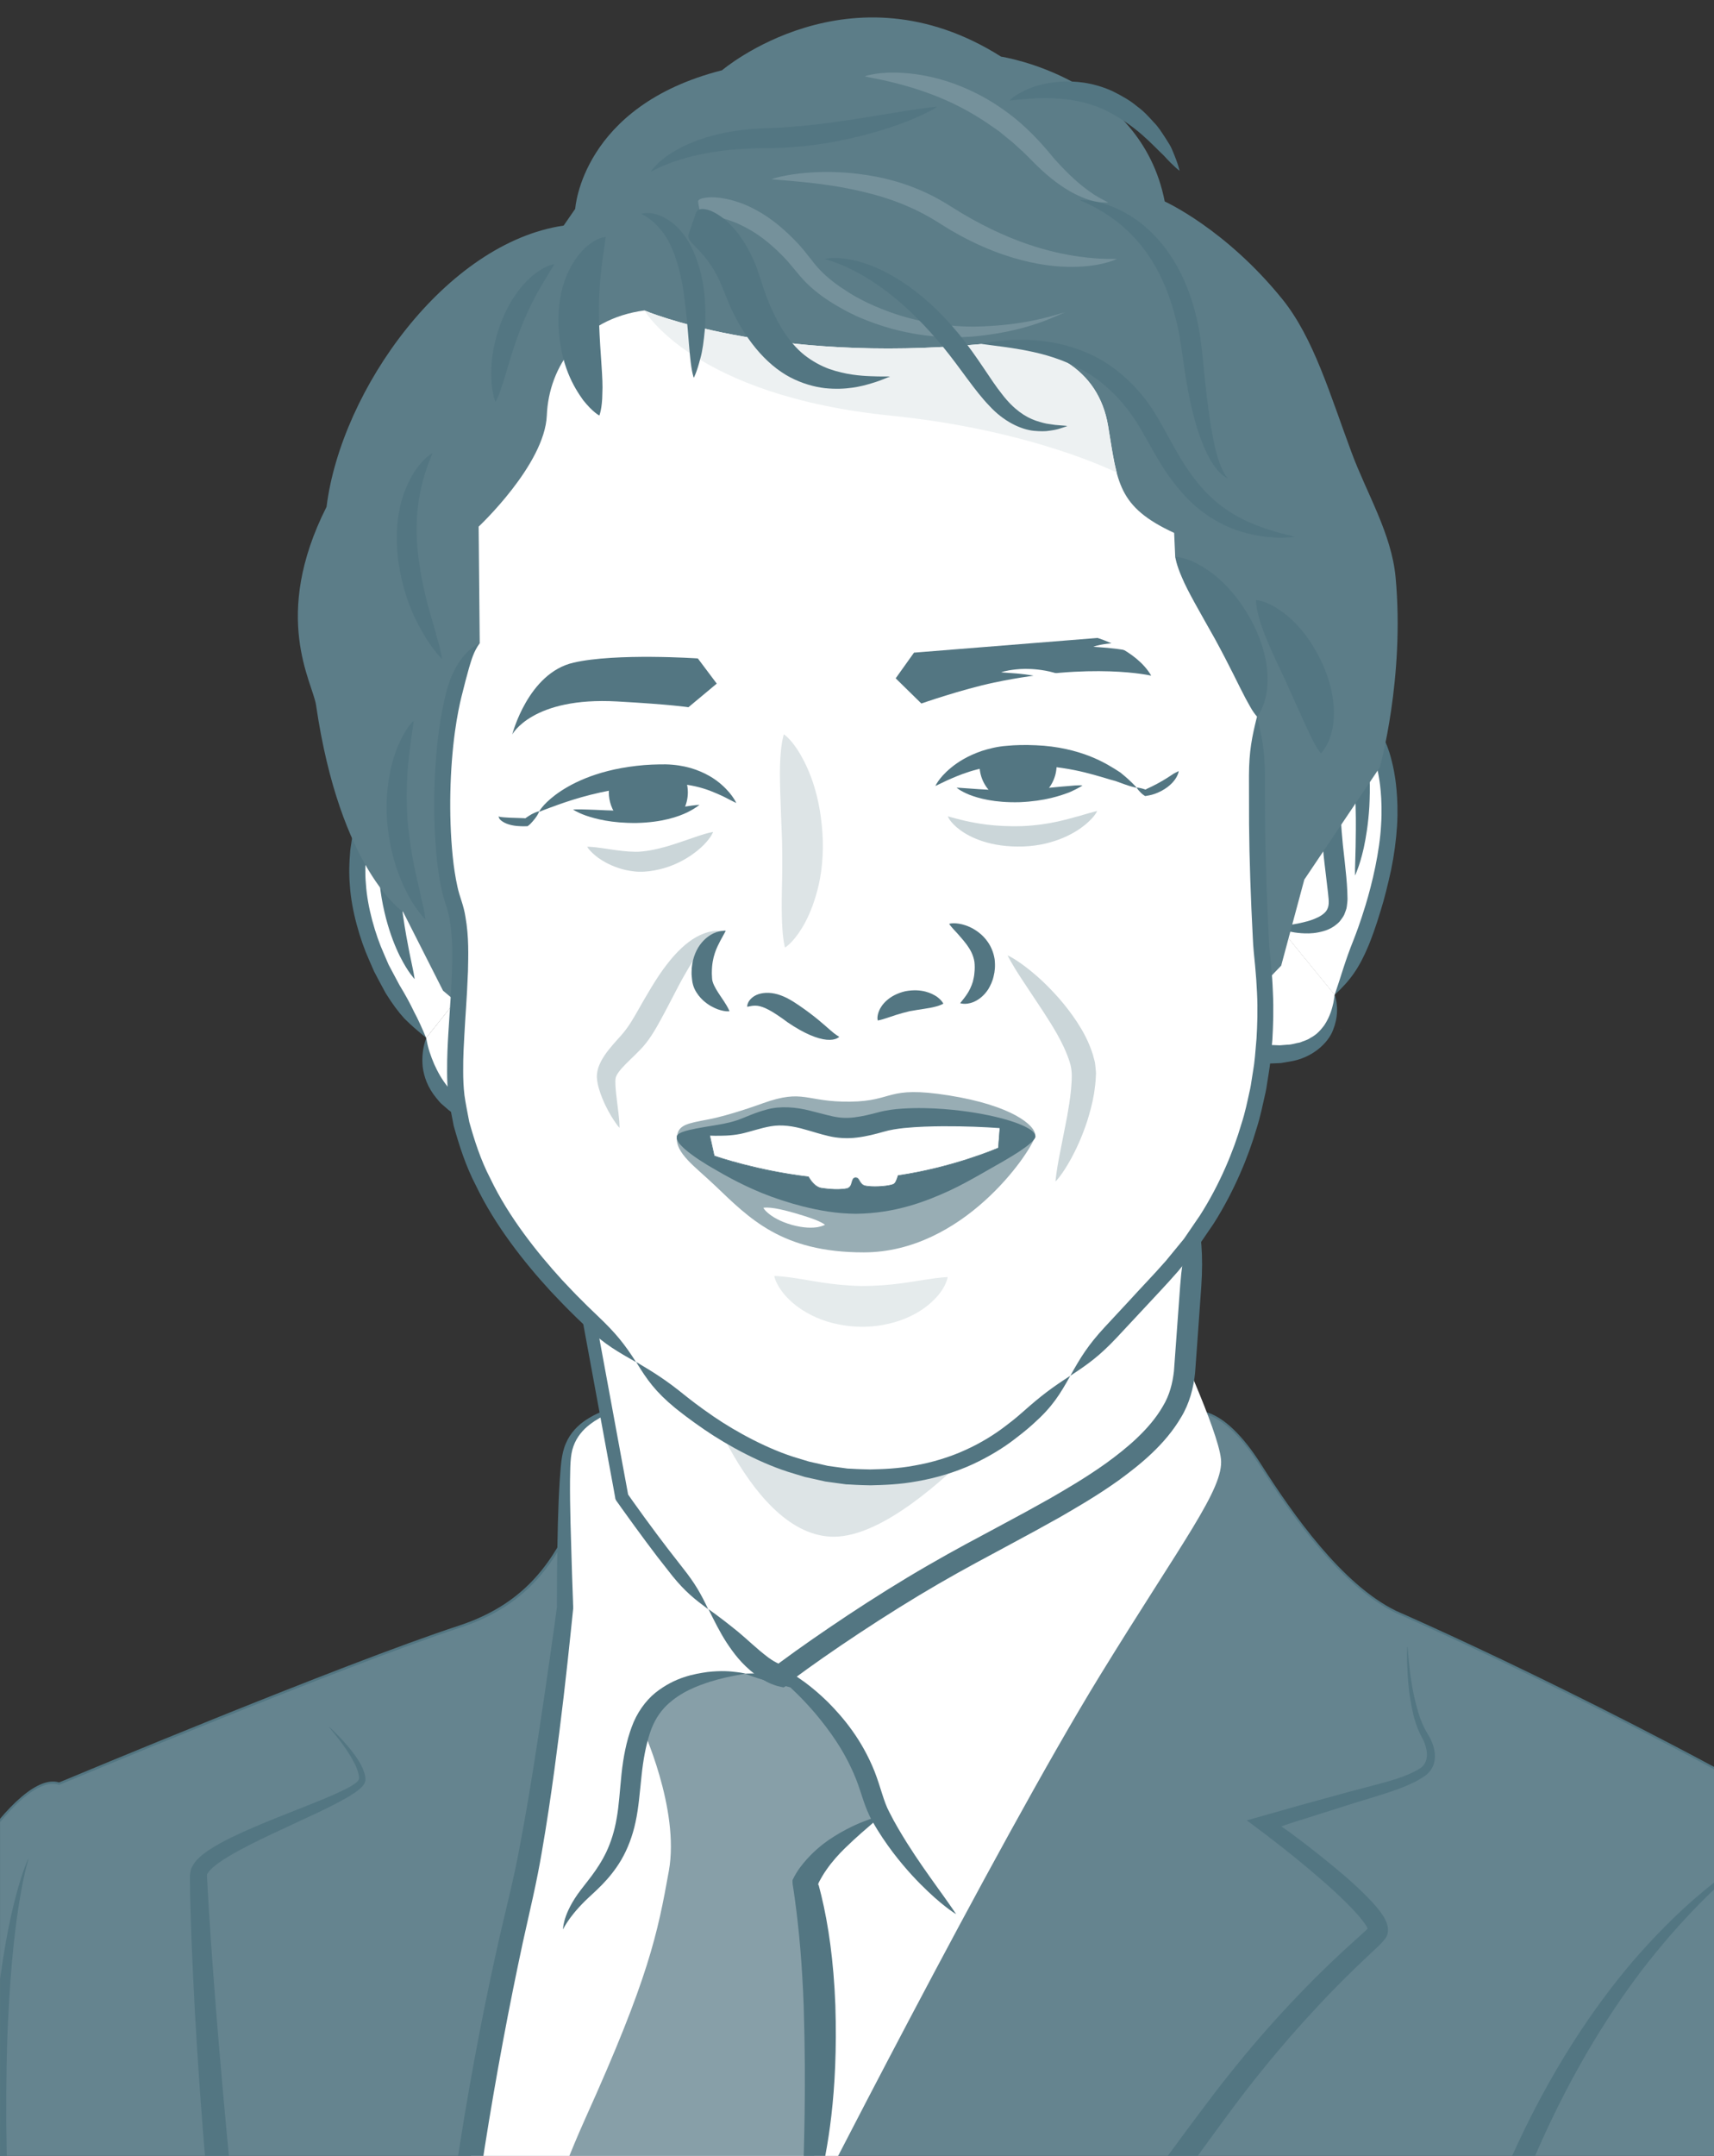 <?xml version="1.0" encoding="utf-8"?>
<!-- Generator: Adobe Illustrator 23.1.0, SVG Export Plug-In . SVG Version: 6.00 Build 0)  -->
<svg version="1.1" id="レイヤー_1" xmlns="http://www.w3.org/2000/svg" xmlns:xlink="http://www.w3.org/1999/xlink" x="0px"
	 y="0px" viewBox="0 0 175 220" style="enable-background:new 0 0 175 220;" xml:space="preserve">
<rect x="0" y="0" width="175" height="220" fill="#333333" stroke="none"/>
<style type="text/css">
	.st0{clip-path:url(#SVGID_2_);}
	.st1{fill:#65848F;}
	.st2{fill:#537682;}
	.st3{fill:#FFFFFF;}
	.st4{fill:#879FA8;}
	.st5{fill:#DDE4E6;}
	.st6{fill:#98ADB4;}
	.st7{fill:#5C7D88;}
	.st8{fill:#EDF1F2;}
	.st9{fill:none;stroke:#FFFFFF;stroke-width:0.209;stroke-miterlimit:10;}
	.st10{fill:#CBD6D9;}
	.st11{fill:#E5EBEC;}
	.st12{fill:#75919B;}
</style>
<g>
	<defs>
		
			<rect id="SVGID_1_" x="-22.5" y="22.5" transform="matrix(-1.836970e-16 1 -1 -1.836970e-16 197.502 22.502)" width="220" height="175"/>
	</defs>
	<clipPath id="SVGID_2_">
		<use xlink:href="#SVGID_1_"  style="overflow:visible;"/>
	</clipPath>
	<g class="st0">
		<g>
			<g>
				<g>
					<path class="st1" d="M-34.89,303.75c1.31-5.75,13.1-46.95,13.1-46.95s2.83-28.5,7.47-42.07c7.78-22.74,16.58-34,20.36-32.71
						c0,0,28.54-11.97,40.88-16.03s10.67-14.62,16.62-16.68c5.96-2.06,58.59-5.2,58.59-5.2s2.71-0.65,6.5,5.31
						c3.79,5.96,8.56,12.45,13.86,15.05c0,0,21.77,9.42,45.49,23.18c0,0,10.29,1.52,12.78,18.09c0.74,4.93,3.51,24.34,2.27,49.44
						c-0.87,17.78-4.55,35.74-9.26,57.18c-9.41,42.83-38.18,74.08-38.18,74.08H-16.91c0,0-5.86-14.18-9.42-29.24
						c-2.5-10.57-2.46-20.51-4.55-30.87C-32.98,315.93-35.87,308.08-34.89,303.75z"/>
					<path class="st2" d="M155.66,386.55H-16.99l-0.03-0.07c-0.06-0.14-5.9-14.36-9.43-29.26c-1.36-5.75-1.98-11.38-2.58-16.84
						c-0.5-4.57-1.02-9.3-1.97-14.03c-0.67-3.34-1.44-6.45-2.11-9.19c-1.44-5.85-2.57-10.47-1.9-13.44
						c1.29-5.69,12.99-46.54,13.11-46.96c0.02-0.26,2.88-28.65,7.47-42.08c4.53-13.25,8.86-21.12,11.69-25.39
						c3.55-5.35,6.74-8.04,8.77-7.4c1.21-0.5,28.85-12.07,40.85-16.01c7.26-2.39,9.67-7.09,11.6-10.86
						c1.36-2.66,2.54-4.96,5.02-5.81c5.9-2.04,58.09-5.17,58.62-5.2c0.09-0.02,2.81-0.59,6.6,5.36c3.27,5.14,8.27,12.29,13.82,15.01
						c0.21,0.09,22.03,9.57,45.48,23.17c0.26,0.04,2.76,0.53,5.49,2.85c2.65,2.25,6.07,6.73,7.36,15.33
						c1.32,8.81,3.38,26.96,2.28,49.46c-0.88,17.94-4.55,35.76-9.26,57.2c-4.86,22.14-14.99,41.12-22.63,53.14
						c-8.28,13.02-15.5,20.92-15.57,20.99L155.66,386.55z M-16.84,386.32h172.4c0.54-0.6,7.54-8.37,15.52-20.93
						c7.63-12,17.74-30.95,22.6-53.06c4.71-21.43,8.38-39.24,9.26-57.16c1.1-22.49-0.95-40.61-2.27-49.42
						c-2.45-16.3-12.58-17.98-12.68-17.99l-0.04-0.01c-23.44-13.59-45.26-23.08-45.47-23.17c-5.61-2.75-10.62-9.93-13.91-15.1
						c-3.69-5.8-6.35-5.26-6.38-5.26c-0.54,0.03-52.71,3.17-58.58,5.2c-2.39,0.83-3.55,3.09-4.89,5.7
						c-1.96,3.81-4.39,8.56-11.73,10.97C34.77,170.11,6.38,182,6.09,182.12l-0.04,0.02l-0.04-0.01
						c-3.9-1.33-12.74,10.77-20.22,32.64c-4.59,13.41-7.44,41.76-7.47,42.05c-0.12,0.43-11.82,41.28-13.11,46.96l-0.11-0.02
						l0.11,0.02c-0.66,2.91,0.47,7.51,1.9,13.34c0.67,2.75,1.44,5.86,2.11,9.2c0.96,4.74,1.47,9.47,1.98,14.05
						c0.6,5.45,1.21,11.08,2.57,16.81C-22.83,371.51-17.28,385.23-16.84,386.32z"/>
				</g>
				<path class="st2" d="M143.72,168.04c0,0,0.02,0.51,0.13,1.61c0.13,1.09,0.28,2.82,0.96,5.1c0.17,0.57,0.4,1.16,0.7,1.75
					c0.08,0.14,0.17,0.29,0.25,0.43c0.09,0.16,0.2,0.33,0.29,0.51c0.17,0.36,0.32,0.74,0.4,1.17c0.08,0.43,0.09,0.91-0.06,1.39
					c-0.15,0.49-0.49,0.94-0.92,1.23c-0.78,0.54-1.66,0.94-2.6,1.29c-1.89,0.7-3.95,1.24-6.2,1.98c-1.13,0.36-2.31,0.73-3.54,1.12
					c-0.31,0.1-0.62,0.19-0.93,0.29c-0.22,0.07-0.44,0.14-0.67,0.22c-0.25,0.09-0.51,0.17-0.71,0.25c0.16,0.11,0.33,0.22,0.5,0.34
					l0.23,0.16l0.54,0.4c0.86,0.64,1.73,1.31,2.62,2.02c1.77,1.43,3.63,2.91,5.43,4.84c0.22,0.24,0.44,0.5,0.66,0.78
					c0.11,0.15,0.22,0.28,0.32,0.44l0.16,0.24c0.06,0.08,0.12,0.24,0.18,0.36c0.26,0.5,0.35,1.09,0.13,1.61
					c-0.12,0.25-0.32,0.45-0.51,0.67c-0.22,0.26-0.29,0.29-0.43,0.43c-0.97,0.92-1.94,1.82-2.91,2.78c-1.95,1.91-3.91,4-5.89,6.25
					c-1.97,2.26-3.95,4.69-5.91,7.31c-1.95,2.63-3.98,5.43-6.07,8.33c-4.2,5.81-8.68,12.13-13.5,18.96
					c-11.46,16.28-20.8,29.8-28.4,40.89c-3.79,5.55-7.16,10.49-10.03,14.92c-0.74,1.12-1.34,2.15-2,3.24
					c-0.64,1.12-1.36,2.11-2.05,3.07c-1.44,1.86-2.84,3.52-4.21,4.99c-5.47,5.88-9.62,9.49-12.24,11.81
					c-2.64,2.3-3.83,3.22-3.83,3.22l-0.01-0.01c0,0,1.13-1.12,3.55-3.52c2.45-2.49,6.39-6.33,11.56-12.36
					c1.3-1.5,2.61-3.19,3.94-5.03c0.63-0.94,1.29-1.92,1.85-2.97c0.59-1.05,1.25-2.26,1.94-3.37c2.77-4.55,6.03-9.57,9.72-15.2
					c7.41-11.24,16.63-24.86,28.1-41.16c4.83-6.84,9.34-13.16,13.59-18.95c2.13-2.9,4.16-5.66,6.18-8.31
					c2.03-2.64,4.07-5.1,6.12-7.37c2.05-2.27,4.09-4.36,6.11-6.27c1.01-0.96,2.03-1.87,2.99-2.74c0.31-0.29,0.28-0.25,0.34-0.32
					c0.04-0.06,0.01-0.14-0.02-0.2c0.01,0-0.07-0.12-0.14-0.23c-0.06-0.11-0.16-0.22-0.23-0.33c-0.17-0.22-0.35-0.45-0.54-0.67
					c-1.58-1.77-3.39-3.32-5.09-4.76c-0.85-0.72-1.7-1.4-2.53-2.06c-0.59-0.46-1.17-0.91-1.74-1.35c-0.67-0.51-1.34-1-2-1.5
					c1.87-0.53,3.67-1.04,5.4-1.53c1.24-0.34,2.43-0.67,3.57-0.98c2.27-0.65,4.4-1.13,6.22-1.7c0.91-0.29,1.74-0.63,2.44-1.06
					c0.63-0.37,0.83-1.05,0.74-1.74c-0.04-0.34-0.14-0.68-0.27-1c-0.06-0.16-0.14-0.31-0.22-0.45c-0.08-0.17-0.17-0.33-0.25-0.49
					c-0.3-0.66-0.5-1.29-0.64-1.89c-0.55-2.39-0.57-4.11-0.62-5.22c-0.02-1.11,0.01-1.61,0.01-1.61L143.72,168.04z"/>
				<path class="st2" d="M33.61,176.22c0,0,0.21,0.18,0.64,0.61c0.43,0.43,1.09,1.09,1.88,2.14c0.39,0.54,0.83,1.14,1.1,2.05
					c0.04,0.12,0.06,0.25,0.07,0.39c0.02,0.13,0.02,0.27-0.02,0.4c-0.07,0.27-0.27,0.49-0.49,0.69c-0.42,0.37-0.83,0.61-1.3,0.9
					c-1.84,1.07-4.14,2.07-6.82,3.33c-1.34,0.62-2.78,1.3-4.26,2.1c-0.74,0.4-1.49,0.84-2.18,1.34c-0.33,0.25-0.67,0.52-0.89,0.8
					c-0.1,0.13-0.18,0.28-0.2,0.32c0,0.04,0,0.08-0.01,0.12l0.02,0.33c0.19,3.87,0.52,8.32,0.9,13.28c0.8,9.93,1.91,22.06,3.67,36.7
					c1.76,14.64,3.62,26.68,5.27,36.5c0.42,2.45,0.81,4.77,1.19,6.96c0.41,2.17,0.79,4.23,1.15,6.16c0.68,3.87,1.4,7.21,1.98,10.11
					c1.11,5.81,2.08,9.77,2.58,12.31c0.49,2.45,0.73,3.64,0.73,3.64l-0.01,0c0,0-0.37-1.16-1.12-3.54
					c-0.74-2.49-2.01-6.37-3.44-12.13c-0.74-2.87-1.61-6.19-2.44-10.04c-0.43-1.93-0.88-3.98-1.37-6.14
					c-0.46-2.18-0.9-4.5-1.38-6.95c-1.9-9.82-3.92-21.88-5.69-36.58c-1.76-14.7-2.72-26.88-3.28-36.86c-0.26-5-0.46-9.41-0.5-13.4
					l0-0.39c0.03-0.2,0.06-0.4,0.1-0.6c0.16-0.41,0.35-0.66,0.55-0.91c0.4-0.44,0.82-0.75,1.23-1.03c0.82-0.55,1.63-0.97,2.42-1.36
					c1.58-0.76,3.06-1.37,4.44-1.93c2.75-1.11,5.1-1.97,6.93-2.86c0.45-0.22,0.9-0.46,1.21-0.7c0.14-0.1,0.27-0.22,0.35-0.36
					c0.07-0.15,0.02-0.32,0.01-0.48c-0.14-0.71-0.52-1.39-0.84-1.93c-0.67-1.09-1.25-1.81-1.63-2.28c-0.37-0.45-0.56-0.68-0.56-0.68
					L33.61,176.22z"/>
				<path class="st2" d="M179.01,189.39c0,0-0.93,0.64-2.86,2.36c-1.92,1.74-4.86,4.58-8.47,9.24c-3.56,4.68-7.73,11.25-11.54,20.4
					c-1.8,4.61-3.66,9.8-5,15.76c-0.33,1.48-0.78,3-1.04,4.55c-0.29,1.56-0.53,3.19-0.81,4.87c-0.27,1.68-0.57,3.41-0.98,5.19
					c-0.39,1.78-1.01,3.63-1.77,5.37c-0.75,1.75-1.55,3.33-1.98,4.88c-0.44,1.52-0.51,3.15-0.43,4.74c0.08,1.59,0.36,3.15,0.7,4.71
					c0.16,0.79,0.35,1.56,0.47,2.46c0.03,0.23,0.05,0.46,0.05,0.73c0.02,0.21-0.05,0.67-0.09,0.86c-0.09,0.39-0.18,0.77-0.28,1.15
					c-1.48,5.99-2.79,11.38-3.92,16.25c-2.27,9.74-3.83,17.35-4.83,23.19c-0.53,2.88-0.99,5.35-1.37,7.44
					c-0.34,2.04-0.49,3.69-0.38,4.97c0.12,1.27,0.48,2.13,0.8,2.63c0.14,0.26,0.3,0.42,0.38,0.54c0.09,0.12,0.13,0.17,0.13,0.17
					l-0.01,0.01c0,0-0.05-0.05-0.15-0.15c-0.09-0.11-0.28-0.25-0.45-0.5c-0.39-0.47-0.86-1.33-1.11-2.65
					c-0.24-1.31-0.23-3.03-0.03-5.13c0.2-2.1,0.56-4.58,0.91-7.52c0.7-5.92,1.95-13.65,3.99-23.47c1.02-4.91,2.24-10.35,3.65-16.35
					c0.08-0.37,0.17-0.74,0.25-1.11c0.03-0.2,0.03-0.12,0.02-0.31c0-0.12-0.02-0.28-0.04-0.44c-0.09-0.67-0.28-1.45-0.45-2.24
					c-0.35-1.59-0.68-3.3-0.79-5.09c-0.05-0.9-0.06-1.81,0.02-2.74c0.05-0.92,0.22-1.91,0.48-2.83c0.53-1.87,1.38-3.54,2.08-5.2
					c0.72-1.66,1.26-3.26,1.64-4.94c0.39-1.67,0.69-3.36,0.97-5.02c0.28-1.66,0.54-3.3,0.85-4.92c0.3-1.64,0.76-3.15,1.12-4.67
					c1.44-6.06,3.44-11.34,5.39-16.01c4.11-9.26,8.65-15.8,12.52-20.36c3.92-4.54,7.11-7.18,9.19-8.74c2.1-1.56,3.11-2.06,3.11-2.06
					L179.01,189.39z"/>
				<path class="st2" d="M2.91,189.71c0,0-0.37,1.08-0.82,3.68c-0.46,2.59-0.98,6.71-1.26,12.72c-0.16,3-0.2,6.48-0.19,10.47
					c0.03,3.99,0.18,8.49,0.39,13.57c0.43,10.16,1.02,22.56,2.15,37.56c1.13,15,2.48,27.32,3.76,37.41
					c1.27,10.09,2.33,17.93,3.01,23.94c0.7,6,1.02,10.16,1.1,12.81c0.04,1.33,0.04,2.27,0.01,2.89c-0.02,0.6-0.03,0.9-0.03,0.9
					h-0.01c0,0-0.03-0.3-0.08-0.9c-0.04-0.61-0.14-1.55-0.3-2.86c-0.32-2.62-0.95-6.72-1.97-12.67c-1-5.95-2.37-13.75-3.88-23.83
					c-1.52-10.07-3.04-22.46-4.17-37.51c-1.13-15.05-1.56-27.49-1.76-37.68c-0.09-5.09-0.11-9.64,0.01-13.65
					c0.14-4.02,0.34-7.52,0.66-10.53c0.6-6.03,1.44-10.14,2.13-12.7c0.69-2.57,1.2-3.59,1.2-3.59L2.91,189.71z"/>
				<path class="st3" d="M65.99,143.25c0,0-7.17,0.22-8.1,5.15c-0.47,2.51-0.18,15.65-0.18,15.65s-2.34,20.51-4.43,29.23
					c-4.95,20.68-9.9,52.15-8.35,75.82l36.73-41.49c0,0,20.05-39.39,30.65-56.64c8.45-13.75,12.67-19.06,12.35-22.09
					c-0.32-3.03-4.98-13-4.98-13L65.99,143.25z"/>
				<path class="st4" d="M89.9,185.32c-0.56-1.06-0.87-2.18-1.22-3.25c-2.11-6.42-7.72-10.48-7.72-10.48l-4.87-0.81
					c0,0-8.37-0.49-10.56,5.44c0,0,3.9,8.37,2.76,14.7c-1.14,6.34-2.03,10.88-8.53,25.26c-1.42,3.13-5.68,13.35-9.18,26.24
					c-3.23,11.9-5.77,26.64-5.77,26.64s-1.14,23.72-0.57,31.6c0.57,7.88,1.14,17.54,1.14,17.54s9.35-23.57,18.6-47.38
					c6.96-17.91,13.61-36.24,17.65-43.21c1.48-2.56,3.57-22.09,0.54-35.52c0,0,0.8-1.83,3-3.68
					C87.39,186.56,89.9,185.32,89.9,185.32z"/>
				<path class="st2" d="M65.99,143.25c0,0-0.3,0.03-0.93,0.14c-0.62,0.13-1.6,0.31-2.86,0.83c-0.63,0.26-1.31,0.63-1.99,1.15
					c-0.68,0.52-1.32,1.25-1.66,2.21c-0.35,0.94-0.32,2.14-0.35,3.48c-0.01,1.33,0.01,2.78,0.05,4.35c0.05,1.58,0.09,3.28,0.15,5.09
					c0.03,0.91,0.07,1.86,0.1,2.83l0.01,0.37c0,0.13,0.02,0.22,0.01,0.46c-0.03,0.26-0.05,0.52-0.08,0.78
					c-0.05,0.51-0.1,1.02-0.16,1.54c-0.43,4.17-0.96,8.87-1.68,14.15c-0.36,2.64-0.77,5.43-1.28,8.36
					c-0.25,1.47-0.55,2.98-0.89,4.53c-0.34,1.51-0.68,3.06-1.04,4.65c-1.37,6.37-2.71,13.4-3.93,21.14
					c-3.32,21.28-4.18,37.68-3.62,49.72l0.07,1.45l-1.32-0.52c-0.03-0.01-0.07-0.03-0.1-0.04l1.25-0.83
					c-0.72,11.69-1.13,19.59-1.33,24.55c-0.11,2.48-0.14,4.23-0.16,5.36c0,1.1,0,1.64,0,1.64l-0.01,0c0,0-0.06-0.54-0.18-1.63
					c-0.09-1.13-0.22-2.88-0.3-5.37c-0.17-4.98-0.22-12.89,0.12-24.63l0.04-1.25l1.21,0.43c0.03,0.01,0.06,0.02,0.1,0.03l-1.25,0.93
					c-0.96-12.21-0.39-28.81,2.96-50.24c1.23-7.8,2.62-14.87,4.07-21.27c0.38-1.6,0.74-3.16,1.1-4.68c0.35-1.48,0.66-2.95,0.93-4.39
					c0.55-2.88,1.01-5.64,1.43-8.25c0.83-5.23,1.5-9.9,2.08-14.04c0.07-0.52,0.14-1.03,0.21-1.53c0.03-0.24,0.07-0.49,0.1-0.73
					c0.01-0.01,0-0.15,0-0.28v-0.37c0-0.98,0.01-1.93,0.01-2.84c0.02-1.83,0.05-3.53,0.09-5.11c0.04-1.58,0.1-3.04,0.19-4.38
					c0.11-1.32,0.13-2.61,0.62-3.74c0.47-1.12,1.28-1.89,2.05-2.4c0.78-0.51,1.52-0.84,2.2-1.05c1.34-0.43,2.34-0.51,2.98-0.58
					c0.64-0.05,0.94-0.03,0.94-0.03L65.99,143.25z"/>
				<path class="st2" d="M81.64,227.61c0,0,0.01-0.1,0.04-0.27c0.03-0.19,0.09-0.44,0.11-0.84c0.09-0.76,0.12-2,0.2-3.75
					c0.07-3.53,0.34-9.26,0.07-18c-0.16-4.37-0.49-7.94-0.89-10.84c-0.06-0.38-0.11-0.76-0.16-1.13c-0.05-0.33-0.12-0.64-0.09-0.93
					c0.13-0.27,0.27-0.54,0.43-0.79l0.19-0.29l0.16-0.22l0.33-0.42c0.22-0.27,0.45-0.52,0.67-0.75c0.89-0.92,1.81-1.58,2.59-2.06
					c1.59-0.97,2.76-1.41,3.52-1.68c0.76-0.26,1.1-0.31,1.1-0.31l0,0.01c0,0-0.33,0.28-0.86,0.75c-0.59,0.52-1.54,1.3-2.78,2.51
					c-0.62,0.61-1.27,1.31-1.89,2.2c-0.15,0.22-0.31,0.45-0.45,0.7l-0.21,0.37l-0.1,0.19c-0.04,0.07-0.06,0.13-0.06,0.13l-0.02,0.11
					c0.01,0.04,0.03,0.08,0.05,0.09c0-0.03,0.03,0.11,0.05,0.19l0.07,0.27l0.14,0.55c0.73,3,1.27,6.72,1.44,11.23
					c0.29,9.03-0.81,14.85-1.69,18.35c-0.49,1.75-0.91,2.94-1.3,3.66c-0.36,0.73-0.65,0.97-0.63,0.97L81.64,227.61z"/>
				<path class="st2" d="M97.61,195.32c0,0-0.22-0.12-0.7-0.47c-0.47-0.35-1.2-0.92-2.17-1.84c-0.97-0.92-2.2-2.18-3.58-3.99
					c-0.68-0.91-1.41-1.95-2.1-3.19c-0.77-1.33-1.11-2.91-1.67-4.31c-1.16-2.89-2.76-5.01-4.13-6.65c-0.7-0.82-1.36-1.52-1.97-2.11
					l-0.44-0.42c-0.1-0.11-0.14-0.15-0.22-0.17c-0.35-0.09-0.7-0.18-1.03-0.27c-2.56-0.68-3.5-1.1-3.5-1.1l0-0.01
					c0,0,1.02-0.09,3.66,0.09c0.35,0.03,0.71,0.05,1.08,0.08c0.15,0.03,0.32,0,0.45,0.09l0.36,0.25l0.54,0.38
					c0.73,0.54,1.51,1.2,2.33,2c1.61,1.62,3.47,3.84,4.77,7.08c0.65,1.67,0.92,3.06,1.5,4.14c0.59,1.18,1.22,2.21,1.79,3.13
					c1.16,1.84,2.17,3.23,2.93,4.3c1.54,2.13,2.1,2.98,2.1,2.98L97.61,195.32z"/>
				<path class="st2" d="M76.09,170.79c0,0-0.33,0.06-0.85,0.16c-0.59,0.11-1.51,0.28-2.77,0.67c-1.23,0.41-2.92,0.99-4.41,2.41
					c-0.73,0.72-1.32,1.63-1.71,2.85c-0.41,1.26-0.68,2.7-0.85,4.35c-0.18,1.65-0.29,3.24-0.61,4.7c-0.31,1.46-0.82,2.76-1.44,3.83
					c-1.25,2.13-2.8,3.32-3.7,4.21c-0.94,0.93-1.5,1.67-1.82,2.16c-0.33,0.49-0.43,0.74-0.43,0.74l-0.01,0c0,0-0.02-0.27,0.14-0.87
					c0.16-0.59,0.52-1.52,1.33-2.68c0.84-1.19,2.03-2.41,2.96-4.36c0.45-0.97,0.82-2.09,1.04-3.4c0.24-1.31,0.32-2.82,0.5-4.55
					c0.18-1.73,0.51-3.36,1.03-4.76c0.52-1.46,1.43-2.7,2.41-3.5c2.02-1.61,3.97-1.93,5.34-2.13c1.4-0.16,2.37-0.07,2.97,0.01
					C75.83,170.7,76.08,170.78,76.09,170.79L76.09,170.79z"/>
				<g>
					<path class="st3" d="M57,117.5l6.5,35.25c0,0,4.22,6.09,8.83,11.45c2.66,3.1,5.15,6.55,7.82,6.9l0.24-0.68
						c0,0,8.19-6.13,17.54-11.26c10.57-5.79,22.47-11.07,22.99-19.09c0.19-2.95,1.22-16.81,1.22-16.81L57,117.5z"/>
				</g>
				<path class="st2" d="M122.15,123.27c-1.67-0.58-2.81-0.91-4.85-1.1c-9.07-0.8-54.48-4.82-54.48-4.82s-0.23-0.02-1.39-0.12
					c-0.58-0.05-1.39-0.12-2.52-0.22c-0.28-0.03-0.58-0.05-0.91-0.08c-0.3-0.03-0.62-0.05-0.94-0.08c-0.17-0.02-0.35-0.03-0.53-0.05
					l-0.27-0.02l-0.07-0.01c-0.02,0,0,0.04,0,0.06l0.02,0.14c0.18,0.95,0.37,2.02,0.59,3.22c0.44,2.38,2.48,13.44,4.61,25.01
					c0.27,1.45,0.53,2.9,0.8,4.35c0.13,0.72,0.27,1.44,0.4,2.16l0.2,1.11c0,0.18,0.13,0.35,0.22,0.47l0.16,0.22l0.31,0.44
					c0.84,1.18,1.68,2.32,2.5,3.43c0.39,0.52,0.77,1.02,1.13,1.5c0.67,0.86,1.23,1.57,1.53,1.95c1.3,1.6,2.24,2.34,3.65,3.39
					c-0.76-1.6-1.33-2.62-2.6-4.22c-0.29-0.38-0.84-1.08-1.51-1.94c-0.36-0.48-0.74-0.97-1.12-1.48c-0.82-1.1-1.65-2.23-2.48-3.4
					l-0.47-0.67l-0.19-1.04c-0.13-0.72-0.27-1.44-0.4-2.16c-0.27-1.45-0.53-2.9-0.8-4.35c-2.13-11.57-4.18-22.63-4.61-25.01
					c-0.16-0.85-0.38-2.04-0.31-1.69h0l0,0c0.02,0-0.06-0.01,0.06,0.01c0.32,0.03,0.63,0.06,0.91,0.08c1.13,0.1,1.94,0.17,2.52,0.22
					c1.16,0.1,1.39,0.12,1.39,0.12s45.41,4.02,54.48,4.82C119.22,123.67,120.4,123.54,122.15,123.27z"/>
				<path class="st2" d="M72.33,164.2c0.64,1.28,1.16,2.34,1.85,3.41c0.7,1.05,1.48,2.15,2.95,3.28c0.25,0.19,0.59,0.43,1.16,0.73
					c0.28,0.15,0.63,0.29,1.07,0.43c0.11,0.02,0.23,0.05,0.35,0.08l0.19,0.04l0.1,0.02l0.02,0c-0.25,0.15,2.21-1.34,1.17-0.71l0,0
					l0,0l0,0l0-0.01l0.01-0.04c0.04-0.1,0.07-0.2,0.11-0.3c0.01-0.02,0-0.01,0-0.01c0.35-0.26,0.74-0.53,1.14-0.83
					c0.51-0.36,1.04-0.74,1.61-1.14c1.13-0.79,2.37-1.63,3.67-2.49c2.6-1.72,5.44-3.5,8.1-5.04c2.65-1.54,5.15-2.85,6.96-3.83
					c1.81-0.98,2.94-1.59,2.94-1.59s0.94-0.52,2.49-1.38c1.53-0.89,3.68-2.11,5.97-3.74c2.25-1.64,4.77-3.67,6.41-6.47
					c0.84-1.38,1.27-3.01,1.42-4.53c0.1-1.37,0.19-2.68,0.28-3.86c0.18-2.53,0.29-4.1,0.35-4.92c0.22-3.31-0.01-5.21-0.5-8.03
					c-0.89,2.72-1.4,4.57-1.65,7.88c-0.06,0.82-0.18,2.39-0.36,4.92c-0.09,1.19-0.18,2.49-0.28,3.86c-0.14,1.21-0.44,2.44-1.14,3.59
					c-1.34,2.32-3.64,4.24-5.78,5.79c-2.17,1.55-4.27,2.75-5.77,3.62c-1.52,0.85-2.45,1.36-2.45,1.36s-1.12,0.6-2.93,1.58
					c-1.81,0.97-4.32,2.29-7.03,3.86c-2.71,1.56-5.58,3.36-8.21,5.1c-1.31,0.87-2.57,1.73-3.71,2.52c-0.57,0.4-1.11,0.79-1.63,1.15
					c-0.6,0.44-1.17,0.85-1.69,1.23c-0.09,0.21-0.17,0.45-0.24,0.64c-0.04,0.1-0.07,0.21-0.11,0.3l-0.01,0.04l0,0.01l0,0l0,0l0,0
					c-1.04,0.63,1.42-0.86,1.16-0.71l-0.01,0l-0.05-0.01l-0.1-0.02c-0.07-0.01-0.13-0.03-0.2-0.04c-0.26-0.08-0.48-0.17-0.67-0.27
					c-0.39-0.2-0.65-0.39-0.85-0.53c-1.18-0.89-2.09-1.8-3.03-2.58C74.44,165.77,73.49,165.03,72.33,164.2z"/>
			</g>
			<g>
				<path class="st5" d="M70.73,139.09c0,0,5.31,17.31,14.09,17.72c8.79,0.42,23.01-18.45,23.01-18.45L70.73,139.09z"/>
			</g>
		</g>
		<g>
			<path class="st3" d="M43.52,105.9c0,0-1.29,9,10.6,8.68l-1.29-20.35"/>
			<path class="st2" d="M43.52,105.9c-0.36,1.02-0.46,1.98-0.36,2.98c0.13,0.99,0.49,2.07,1.38,3.16c0.16,0.17,0.33,0.45,0.68,0.73
				c0.17,0.15,0.37,0.32,0.6,0.52c0.24,0.19,0.54,0.35,0.88,0.56c0.32,0.22,0.73,0.38,1.18,0.57c0.44,0.21,0.94,0.35,1.46,0.48
				c0.26,0.07,0.53,0.13,0.79,0.2l0.81,0.11c0.54,0.07,1.09,0.16,1.6,0.15c0.77,0.02,1.52,0.03,2.19,0.04l0.16,0l0.08,0
				c0.02,0,0-0.05,0.01-0.07l-0.02-0.31c-0.01-0.21-0.03-0.41-0.04-0.6c-0.02-0.34-0.04-0.65-0.06-0.93
				c-0.04-0.66-0.07-1.07-0.07-1.07s-0.34-5.49-0.53-8.54c-0.12-1.91-0.2-3.09-0.24-3.71c-0.17-2.5-0.54-3.9-1.19-5.95
				c-0.39,2.12-0.58,3.56-0.43,6.06c0.04,0.62,0.11,1.8,0.23,3.71c0.19,3.04,0.54,8.54,0.54,8.54s0.03,0.41,0.07,1.07l0.01,0.13
				c0,0.03,0,0.01,0,0.02l0,0l0,0l0,0c-0.2,0-0.41-0.01-0.62-0.01c-0.48,0.01-0.97-0.07-1.45-0.14l-0.73-0.1
				c-0.23-0.06-0.46-0.12-0.69-0.18c-0.46-0.11-0.89-0.23-1.25-0.41c-0.37-0.16-0.73-0.28-0.98-0.47c-0.27-0.17-0.52-0.3-0.71-0.45
				c-0.18-0.16-0.34-0.29-0.48-0.41c-0.29-0.22-0.41-0.44-0.54-0.57c-0.7-0.85-1.11-1.63-1.47-2.42
				C43.99,107.78,43.68,106.97,43.52,105.9z"/>
		</g>
		<g>
			<path class="st3" d="M52.84,94.23L37.52,83.2c0,0-4.71,9.43,6,22.71"/>
			<path class="st2" d="M52.84,94.23c-1.39-1.65-2.38-2.7-4.41-4.18c-0.34-0.25-0.9-0.65-2.07-1.49c-1.58-1.14-4.25-3.06-6.52-4.69
				c-0.28-0.2-0.56-0.4-0.83-0.6c-0.22-0.16-0.43-0.31-0.64-0.46c-0.26-0.2-0.51-0.36-0.75-0.5c-0.57-0.63-0.69,0.29-0.91,0.68
				c-0.1,0.25-0.19,0.49-0.28,0.71c-0.05,0.11-0.09,0.24-0.11,0.32l-0.05,0.18c-0.26,0.95-0.36,1.55-0.36,1.55s-0.02,0.13-0.05,0.35
				c-0.03,0.23-0.1,0.56-0.12,0.97c-0.07,0.83-0.13,1.98-0.02,3.26c0.16,2.57,1.05,5.59,1.95,7.6c0.2,0.45,0.38,0.86,0.54,1.23
				c0.19,0.35,0.35,0.67,0.5,0.95c0.3,0.55,0.52,0.96,0.67,1.24c0.68,1.09,1.28,1.9,1.92,2.6c0.68,0.68,1.37,1.27,2.2,1.94
				c-0.42-1-0.78-1.81-1.22-2.63c-0.4-0.84-0.85-1.68-1.49-2.73c-0.14-0.27-0.35-0.65-0.63-1.18c-0.14-0.26-0.3-0.56-0.48-0.9
				c-0.15-0.35-0.32-0.73-0.5-1.16c-0.85-1.9-1.67-4.71-1.82-7.08c-0.11-1.18-0.05-2.23,0.01-2.98c0.02-0.38,0.09-0.67,0.11-0.88
				c0.03-0.21,0.05-0.32,0.05-0.32s0.09-0.54,0.32-1.38l0.05-0.16c0.01-0.03,0.01-0.03,0.01-0.03v0l0,0l0,0l0,0l0.15,0.11
				c0.27,0.19,0.55,0.39,0.83,0.6c2.27,1.63,4.93,3.55,6.52,4.69c1.17,0.84,1.73,1.24,2.07,1.49
				C49.52,92.83,50.83,93.43,52.84,94.23z"/>
		</g>
		<path class="st2" d="M40.72,87.41c-0.03,2.31,0.2,4.35,0.42,5.95c0.23,1.62,0.47,2.87,0.66,3.84c0.16,0.79,0.32,1.52,0.43,2.07
			c0.08,0.44,0.1,0.63,0.1,0.63l-0.01,0c0,0-0.13-0.14-0.4-0.5c-0.27-0.36-0.65-0.95-1.11-1.86c-0.45-0.91-0.96-2.16-1.4-3.83
			c-0.43-1.68-0.81-3.73-0.77-6.38L40.72,87.41z"/>
		<g>
			<path class="st3" d="M136.27,101.51c0,0,1.07,7.39-8.78,5.89l-2.78-20.03"/>
			<path class="st2" d="M136.27,101.51c0,0,0.11,0.23,0.19,0.79c0.07,0.56,0.16,1.51-0.36,2.82c-0.48,1.29-2.09,2.85-4.43,3.21
				c-0.29,0.05-0.59,0.1-0.89,0.15c-0.31,0.01-0.62,0.03-0.93,0.04c-0.32,0-0.65,0.04-0.97,0c-0.42-0.04-0.85-0.07-1.28-0.11
				c-0.32-0.03-0.65-0.06-0.98-0.09c-0.09-0.28-0.11-0.64-0.17-0.97c-0.07-0.44-0.13-0.89-0.2-1.35c-0.1-0.72-0.21-1.46-0.32-2.24
				c-1.74-12.49-1.23-16.39-1.23-16.39l0.01,0c0,0,1.55,3.62,3.29,16.11c0.2,1.4,0.46,3.58,0.4,3.02c-0.12-0.01,0.38,0.05,0.62,0.09
				c0.29,0.06,0.57,0.03,0.85,0.05c0.27,0.01,0.54,0.02,0.8,0.03c0.25-0.02,0.49-0.04,0.74-0.06c0.5,0,0.9-0.17,1.32-0.23
				c0.37-0.16,0.77-0.25,1.05-0.46c0.65-0.33,1.07-0.82,1.41-1.27c0.64-0.95,0.83-1.81,0.95-2.33
				C136.24,101.77,136.27,101.52,136.27,101.51L136.27,101.51z"/>
		</g>
		<g>
			<path class="st3" d="M124.7,87.37l15.85-11.67c0,0,2.48,4.52,0.64,13.07c-1.82,8.46-4.93,12.75-4.93,12.75"/>
			<path class="st2" d="M124.7,87.37c1.99-0.82,3.3-1.44,5.33-2.91c0.34-0.25,0.9-0.66,2.06-1.51c1.77-1.31,4.76-3.51,7.3-5.38
				c0.28-0.2,0.55-0.4,0.81-0.6l0,0l0,0c0.01,0.03-0.02-0.06,0.02,0.07c0.1,0.27,0.16,0.53,0.24,0.77c0.25,0.96,0.34,1.58,0.34,1.58
				s0.39,2.07,0.21,4.78c-0.14,2.7-0.9,5.96-1.6,8.24c-0.55,1.8-0.97,2.88-1.19,3.45c-0.92,2.28-1.25,3.63-1.95,5.66
				c1.58-1.47,2.49-2.7,3.47-5.06c0.24-0.59,0.68-1.71,1.24-3.58c0.37-1.18,0.72-2.61,1.05-4.1c0.31-1.5,0.52-3.08,0.61-4.52
				c0.18-2.88-0.24-5.14-0.24-5.14s-0.09-0.67-0.37-1.74c-0.08-0.27-0.15-0.56-0.27-0.87c-0.02-0.05-0.08-0.24-0.13-0.37
				c-0.06-0.14-0.12-0.29-0.18-0.43c-0.12-0.3-0.27-0.57-0.41-0.85l-0.11-0.21c-0.02-0.02-0.03-0.1-0.06-0.08l-0.1,0.06l-0.41,0.25
				c-0.27,0.15-0.58,0.4-0.88,0.61c-0.34,0.25-0.69,0.51-1.05,0.77c-2.54,1.87-5.53,4.07-7.3,5.38c-1.15,0.85-1.71,1.26-2.05,1.52
				C127.06,84.65,126.08,85.71,124.7,87.37z"/>
		</g>
		<g>
			<g>
				<path class="st6" d="M136.89,105c0,0.04-0.01,0.09-0.03,0.16C136.89,105.1,136.9,105.05,136.89,105z"/>
			</g>
		</g>
		<path class="st2" d="M130.36,94.61c0,0,0.23-0.04,0.58-0.1c0.4-0.07,1.02-0.15,1.87-0.33c0.42-0.1,0.91-0.21,1.39-0.41
			c0.48-0.19,1-0.48,1.25-0.87c0.25-0.42,0.26-0.78,0.14-1.79c-0.11-0.98-0.23-1.96-0.36-3.04c-0.56-4.53,0-7.68,0.64-9.41
			c0.32-0.88,0.62-1.45,0.84-1.8c0.21-0.35,0.33-0.49,0.33-0.49l0.01,0c0,0,0.01,0.18-0.02,0.59c-0.04,0.51-0.08,1.19-0.14,1.91
			c-0.11,1.78-0.14,4.56,0.4,8.98c0.12,1.11,0.23,2.14,0.27,3.11l0.02,0.72c0.01,0.23-0.04,0.57-0.07,0.83
			c-0.03,0.28-0.17,0.56-0.26,0.82c-0.12,0.26-0.3,0.47-0.46,0.69c-0.74,0.79-1.57,1-2.22,1.13c-0.67,0.13-1.23,0.11-1.7,0.08
			c-0.95-0.07-1.57-0.25-1.96-0.38C130.52,94.7,130.36,94.61,130.36,94.61L130.36,94.61z"/>
		<path class="st2" d="M139.42,75.6c0.5,2.72,0.48,4.9,0.39,6.71c-0.11,1.8-0.35,3.18-0.57,4.22c-0.24,1.04-0.46,1.74-0.63,2.17
			c-0.16,0.44-0.24,0.62-0.24,0.62l-0.01,0c0,0-0.02-0.2-0.01-0.67c0.01-0.59,0.04-1.38,0.06-2.23c0.01-1.04,0.05-2.4,0-4.14
			c-0.06-1.72-0.16-3.89-0.61-6.33L139.42,75.6z"/>
		<g>
			<path class="st7" d="M48.66,103.98l-3.43-2.89l-4.07-8.03c0,0-6.43-4.28-8.89-21.1c-0.34-2.33-4.61-9,1.07-20.24
				c1.5-12,12.22-26.94,24.21-28.7l1.18-1.71c0,0,0.64-10.5,14.99-14.14c0,0,13.07-11.14,28.49-1.39c0,0,14.24,2.14,16.71,14.78
				c0,0,6.2,2.79,12,9.96c3.21,3.97,4.87,9.73,7.07,15.64c1.56,4.21,4.09,8.3,4.5,12.75c0.95,10.24-1.61,19.39-1.61,19.39
				l-7.71,11.46l-2.36,8.78l-5.46,5.68"/>
		</g>
		<g>
			<path class="st3" d="M48.87,53.74c0,0,6.75-6.32,6.96-11.35s3.53-9.85,9.96-10.71c0,0,12.75,5.46,34.38,3.43
				c7.07-0.32,12,2.57,12.96,8.35s0.96,8.25,6.75,10.92l0.11,2.46c0,0,8.35,6.96,8.35,16.28s-0.11,13.39,0.43,23.35
				c0.14,2.62,3.21,18.96-9.43,33.1c-0.49,0.54-5.46,5.86-10.07,10.82c-5,5.37-10.03,10.39-20.67,10.39
				c-11.46,0-20.51-8.62-23.67-11.78c-3.16-3.16-16.47-13.22-18.31-26.88c-0.75-5.57,1.39-15.37-0.32-20.03
				c-1.93-5.25-1.71-23.03,2.68-26.45L48.87,53.74z"/>
		</g>
		<g>
			<path class="st8" d="M114.02,48.23c-0.35-1.31-0.56-2.86-0.88-4.77c-0.96-5.78-5.89-8.68-12.96-8.35
				c-21.63,2.03-34.38-3.43-34.38-3.43s4.95,8.7,25.19,10.74C105.48,43.89,114.02,48.23,114.02,48.23z"/>
		</g>
		<path class="st2" d="M109.28,140.39c-1.82,1.17-2.97,2.02-4.79,3.64c-0.31,0.27-0.81,0.73-1.92,1.56
			c-0.98,0.75-2.37,1.64-3.99,2.37c-1.61,0.74-3.45,1.29-5.19,1.59c-1.73,0.33-3.36,0.37-4.54,0.4c-1.17-0.02-1.89-0.07-1.89-0.07
			s-0.15-0.01-0.43-0.02c-0.27-0.04-0.67-0.09-1.17-0.16c-0.25-0.03-0.52-0.07-0.81-0.11c-0.29-0.06-0.6-0.13-0.92-0.21
			c-0.33-0.07-0.67-0.15-1.02-0.23c-0.35-0.11-0.71-0.22-1.09-0.33c-3.01-0.87-6.4-2.72-8.66-4.27c-1.55-1.06-2.46-1.79-2.94-2.17
			c-1.91-1.55-3.12-2.3-4.97-3.4c1.12,1.84,1.99,3.05,3.95,4.67c0.49,0.39,1.43,1.15,3.04,2.25c2.35,1.61,5.9,3.55,9.1,4.47
			c0.4,0.12,0.78,0.24,1.15,0.35c0.38,0.09,0.74,0.17,1.09,0.24c0.35,0.08,0.68,0.15,0.98,0.22c0.31,0.04,0.6,0.08,0.87,0.12
			c0.53,0.07,0.96,0.13,1.25,0.17c0.3,0.02,0.46,0.02,0.46,0.02s0.78,0.06,2.03,0.08c1.24-0.03,2.95-0.07,4.81-0.42
			c1.86-0.32,3.85-0.91,5.59-1.71c1.74-0.8,3.25-1.75,4.28-2.55c1.18-0.89,1.7-1.37,2.02-1.66
			C107.47,143.53,108.23,142.27,109.28,140.39z"/>
		<path class="st2" d="M64.94,139c-1.16-1.83-2.07-2.96-3.87-4.67c-0.24-0.23-0.61-0.58-1.06-1.02c-0.22-0.22-0.46-0.46-0.72-0.72
			c-0.55-0.53-1.23-1.27-1.88-1.95c-2.6-2.85-5.47-6.46-7.34-10.36c-1-1.92-1.64-3.93-2.16-5.8c-0.18-0.95-0.37-1.86-0.49-2.72
			c-0.1-0.85-0.13-1.67-0.13-2.44c-0.01-1.52,0.07-2.8,0.12-3.68c0.05-0.89,0.08-1.39,0.08-1.39s0.03-0.5,0.09-1.39
			c0.06-0.89,0.14-2.18,0.2-3.76c0.03-1.58,0.11-3.45-0.26-5.55c-0.08-0.52-0.22-1.06-0.4-1.61c-0.16-0.49-0.3-0.92-0.41-1.43
			c-0.22-0.99-0.38-2.05-0.49-3.13c-0.43-4.31-0.28-8.98,0.23-12.72c0.22-1.61,0.5-2.9,0.66-3.54c0.29-1.18,0.53-2.08,0.77-2.94
			c0.26-0.85,0.47-1.68,1.1-2.55c-0.98,0.48-1.65,1.24-2.18,2.05c-0.53,0.83-0.94,1.79-1.26,3.04c-0.18,0.68-0.48,2.04-0.71,3.71
			c-0.53,3.88-0.68,8.63-0.24,13.11c0.12,1.12,0.27,2.24,0.52,3.33c0.11,0.53,0.3,1.11,0.46,1.61c0.14,0.44,0.27,0.89,0.34,1.36
			c0.33,1.85,0.27,3.68,0.24,5.21c-0.05,1.54-0.14,2.82-0.2,3.71c-0.06,0.89-0.09,1.39-0.09,1.39s-0.03,0.5-0.09,1.4
			c-0.05,0.9-0.13,2.19-0.12,3.79c0,0.8,0.03,1.67,0.14,2.62c0.13,0.93,0.34,1.9,0.53,2.91c0.55,1.98,1.23,4.12,2.28,6.13
			c1.97,4.1,4.93,7.83,7.61,10.75c0.67,0.7,1.37,1.45,1.93,2c0.27,0.26,0.51,0.51,0.74,0.73c0.46,0.44,0.83,0.79,1.08,1.03
			C61.8,137.24,63.07,137.93,64.94,139z"/>
		<g>
			<path class="st9" d="M128.34,73.13"/>
		</g>
		<path class="st2" d="M128.34,73.13c-0.52,2.09-0.81,3.51-0.82,6.02c0,0.91,0.01,2.74,0.01,4.96c0.03,3.49,0.17,7.61,0.38,11.54
			c0.02,0.49,0.05,0.98,0.1,1.5c0.05,0.48,0.09,0.96,0.14,1.43c0.09,0.93,0.15,1.84,0.19,2.71c0.09,1.74,0.03,3.34-0.05,4.7
			c-0.11,1.35-0.2,2.47-0.34,3.23c-0.12,0.77-0.19,1.2-0.19,1.2s-0.05,0.44-0.23,1.19c-0.17,0.76-0.38,1.85-0.8,3.14
			c-0.76,2.6-2.14,6.03-4.21,9.27c-0.54,0.79-1.09,1.59-1.64,2.4c-0.62,0.75-1.23,1.5-1.84,2.24c-1.26,1.44-2.63,2.84-3.75,4.08
			c-1.12,1.21-2.05,2.21-2.51,2.7c-1.7,1.84-2.45,3.07-3.5,4.95c1.81-1.18,2.98-2.03,4.7-3.85c0.46-0.5,1.39-1.49,2.52-2.7
			c1.14-1.24,2.49-2.63,3.77-4.1c0.63-0.77,1.27-1.55,1.91-2.34c0.57-0.84,1.15-1.67,1.71-2.5c2.16-3.39,3.6-6.98,4.39-9.69
			c0.43-1.35,0.65-2.49,0.83-3.28c0.19-0.79,0.24-1.24,0.24-1.24s0.07-0.45,0.2-1.25c0.14-0.8,0.24-1.95,0.36-3.36
			c0.08-1.41,0.14-3.07,0.05-4.87c-0.03-0.9-0.1-1.84-0.19-2.79c-0.05-0.47-0.09-0.95-0.14-1.43c-0.05-0.44-0.07-0.93-0.09-1.42
			c-0.21-3.92-0.34-8-0.37-11.48c-0.01-2.22-0.02-4.03-0.02-4.94C129.14,76.64,128.86,75.22,128.34,73.13z"/>
		<path class="st2" d="M120,56.84c0,0,0.77-0.06,2.19,0.66c1.39,0.73,3.55,2.22,5.49,5.66c1.9,3.48,1.91,6.3,1.57,7.86
			c-0.16,0.79-0.43,1.33-0.59,1.65c-0.18,0.33-0.3,0.46-0.3,0.46h-0.01c0,0-0.14-0.14-0.35-0.44c-0.22-0.3-0.47-0.78-0.82-1.41
			c-0.69-1.29-1.57-3.22-3.15-6.11c-1.62-2.88-2.76-4.83-3.34-6.21c-0.6-1.36-0.69-2.1-0.69-2.1L120,56.84z"/>
		<path class="st2" d="M97.67,80.38c0,0,0.41,0.01,1.4,0.09c0.99,0.07,2.58,0.21,5.01,0.14c2.43-0.11,4.02-0.34,5.03-0.4
			c1-0.11,1.41-0.06,1.41-0.06l0,0c0,0-0.32,0.25-1.26,0.67c-0.95,0.37-2.56,0.93-5.14,1.04c-2.58,0.07-4.24-0.4-5.2-0.78
			C97.97,80.68,97.68,80.38,97.67,80.38L97.67,80.38z"/>
		<path class="st10" d="M96.78,83.3c0,0,0.5,0.16,1.67,0.44c1.17,0.26,3.04,0.65,5.96,0.56c2.88-0.13,4.72-0.76,5.91-1.07
			c1.17-0.35,1.69-0.47,1.69-0.47l0,0.01c0,0-0.18,0.53-1.2,1.38c-0.51,0.42-1.24,0.91-2.27,1.35c-1.03,0.43-2.38,0.82-4.05,0.88
			c-3.33,0.11-5.43-0.91-6.49-1.7c-0.54-0.4-0.84-0.76-1.02-1C96.82,83.44,96.78,83.31,96.78,83.3L96.78,83.3z"/>
		<g>
			<path class="st2" d="M91.45,69.22l1.87-2.62l18.74-1.5c0,0,3.93,1.17,5.48,3.85c0,0-5.97-1.41-16.03,0.7
				c-3.32,0.7-7.44,2.14-7.44,2.14L91.45,69.22z"/>
		</g>
		<g>
			<path class="st2" d="M52.3,74.95c0,0,2.03-3.86,10.71-3.37c5.55,0.31,7.28,0.59,7.28,0.59l2.89-2.41l-1.93-2.57
				c0,0-8.36-0.57-12.69,0.43C53.91,68.68,52.3,74.95,52.3,74.95z"/>
		</g>
		<path class="st2" d="M55.03,82.85c0,0,0.07-0.16,0.31-0.46c0.24-0.3,0.66-0.74,1.36-1.27c1.38-1.03,3.98-2.48,8.3-2.97
			c1.08-0.13,2.05-0.15,2.96-0.15c0.94,0.02,1.8,0.16,2.54,0.37c1.49,0.44,2.5,1.11,3.16,1.69c0.67,0.59,1.03,1.08,1.24,1.4
			c0.21,0.32,0.27,0.48,0.27,0.48l0,0c0,0-0.16-0.07-0.49-0.24c-0.33-0.17-0.84-0.45-1.58-0.76c-0.73-0.32-1.71-0.67-2.98-0.86
			c-0.64-0.09-1.35-0.13-2.14-0.09c-0.82,0.06-1.76,0.11-2.75,0.23c-4,0.46-6.48,1.29-8.03,1.82
			C55.66,82.59,55.04,82.85,55.03,82.85L55.03,82.85z"/>
		<path class="st2" d="M58.51,82.61c0,0,0.41-0.04,1.41,0c1.01,0.02,2.62,0.15,5.07,0.13c2.45-0.05,4.02-0.3,5.02-0.44
			c0.98-0.16,1.4-0.17,1.4-0.17l0,0c0,0-0.29,0.29-1.22,0.76c-0.93,0.45-2.58,1.03-5.18,1.09c-2.6,0.03-4.24-0.43-5.21-0.76
			C58.84,82.87,58.52,82.61,58.51,82.61L58.51,82.61z"/>
		<path class="st2" d="M76.29,102.74c0,0-0.02-0.1,0.05-0.31c0.07-0.2,0.25-0.53,0.72-0.81c0.46-0.27,1.2-0.4,2.02-0.23
			c0.41,0.08,0.83,0.24,1.26,0.45c0.21,0.11,0.42,0.23,0.65,0.37c0.21,0.14,0.4,0.26,0.61,0.4c1.67,1.14,2.6,2.02,3.17,2.51
			c0.29,0.25,0.5,0.42,0.66,0.52c0.15,0.09,0.25,0.16,0.25,0.16l0,0.01c0.02-0.03-0.3,0.38-1.28,0.29
			c-0.95-0.09-2.28-0.62-3.96-1.76c-1.63-1.21-2.42-1.6-3.08-1.7c-0.32-0.04-0.59,0-0.77,0.04
			C76.39,102.71,76.3,102.74,76.29,102.74L76.29,102.74z"/>
		<path class="st2" d="M89.62,104.13c0,0-0.13-0.33,0.13-0.97c0.24-0.61,1.01-1.62,2.69-2.01c1.68-0.31,2.7,0.22,3.22,0.56
			c0.53,0.4,0.65,0.7,0.65,0.7l0,0.01c0,0-0.29,0.19-0.87,0.32c-0.58,0.16-1.44,0.24-2.57,0.45c-1.11,0.26-1.83,0.53-2.38,0.71
			C89.96,104.08,89.63,104.14,89.62,104.13L89.62,104.13z"/>
		<path class="st2" d="M96.91,94.28c0,0,0.39-0.17,1.3,0.04c0.45,0.11,1.04,0.32,1.7,0.82c0.64,0.48,1.42,1.36,1.64,2.73
			c0.08,0.69,0.03,1.25-0.1,1.75c-0.11,0.51-0.33,0.96-0.55,1.33c-0.48,0.74-1.08,1.13-1.53,1.31c-0.46,0.18-0.81,0.19-1.02,0.17
			c-0.22-0.02-0.31-0.06-0.31-0.06l0-0.01c0,0,0.07-0.09,0.19-0.24c0.12-0.15,0.31-0.38,0.52-0.7c0.21-0.32,0.42-0.73,0.58-1.25
			c0.06-0.27,0.14-0.56,0.16-0.91c0.04-0.35,0.04-0.75,0-1.1c-0.11-0.72-0.44-1.29-0.8-1.78c-0.36-0.48-0.71-0.86-0.98-1.17
			C97.14,94.62,96.91,94.29,96.91,94.28L96.91,94.28z"/>
		<path class="st10" d="M102.86,97.49c0,0,0.77,0.29,2.37,1.58c0.8,0.65,1.79,1.55,2.94,2.86c0.57,0.66,1.17,1.42,1.78,2.34
			c0.6,0.92,1.21,1.99,1.64,3.37c0.08,0.37,0.22,0.68,0.24,1.07c0.03,0.36,0.1,0.78,0.06,1.07c-0.02,0.64-0.1,1.22-0.18,1.77
			c-0.18,1.09-0.45,2.03-0.71,2.87c-0.55,1.66-1.13,2.87-1.62,3.78c-0.99,1.8-1.6,2.35-1.6,2.35l-0.01,0c0,0,0.04-0.81,0.43-2.78
			c0.25-1.25,0.5-2.57,0.76-3.87c0.14-0.81,0.29-1.7,0.39-2.67c0.04-0.48,0.08-0.99,0.08-1.49c-0.01-0.49-0.06-0.86-0.22-1.39
			c-0.67-2.04-1.83-3.77-2.7-5.13c-0.73-1.1-1.48-2.23-2.18-3.29c-1.1-1.67-1.44-2.41-1.44-2.41L102.86,97.49z"/>
		<path class="st10" d="M63.25,115.09c0,0-0.14-0.14-0.39-0.5c-0.25-0.36-0.63-0.93-1.06-1.82c-0.21-0.45-0.44-0.98-0.64-1.65
			c-0.1-0.34-0.19-0.7-0.22-1.2c-0.01-0.58,0.17-1.11,0.4-1.57c0.47-0.91,1.13-1.63,1.78-2.36c0.69-0.74,1.16-1.39,1.75-2.42
			c1.14-2.01,2.16-3.8,3.2-5.13c1.02-1.34,2.06-2.28,2.99-2.8c0.93-0.52,1.67-0.65,2.13-0.64c0.46,0.02,0.64,0.06,0.64,0.06l0,0.01
			c0.03,0.06-0.81,0.24-1.99,1.55c-0.59,0.65-1.25,1.62-2.01,2.98c-0.77,1.35-1.58,3.08-2.8,5.23c-0.32,0.54-0.63,1.05-1.03,1.56
			c-0.39,0.51-0.8,0.9-1.15,1.25c-0.72,0.7-1.33,1.27-1.68,1.76c-0.18,0.24-0.27,0.44-0.31,0.59c-0.04,0.21-0.04,0.53-0.02,0.82
			c0.03,0.58,0.11,1.13,0.16,1.59c0.12,0.94,0.2,1.61,0.23,2.04C63.26,114.88,63.25,115.08,63.25,115.09L63.25,115.09z"/>
		<g>
			<path class="st2" d="M107.88,78.06c0-0.08-0.01-0.15-0.01-0.23c-1.28-0.18-2.85-0.28-4.79-0.2c-1.14,0.04-2.16,0.25-3.07,0.53
				c0.03,1.23,0.62,2.31,1.52,3.01c1.36,0.12,3.05,0.12,4.99-0.14C107.36,80.3,107.88,79.24,107.88,78.06z"/>
		</g>
		<g>
			<path class="st2" d="M70.07,79.74c-0.69-0.13-1.43-0.2-2.24-0.18c-2.16,0.05-4.03,0.31-5.62,0.67c-0.03,0.2-0.05,0.41-0.05,0.62
				c0,0.93,0.32,1.78,0.85,2.47c1.99,0.13,4.4,0.06,6.76-0.61c0.29-0.56,0.46-1.19,0.46-1.86C70.23,80.46,70.17,80.09,70.07,79.74z"
				/>
		</g>
		<path class="st5" d="M80.05,74.95c0,0,0.72,0.43,1.65,2c0.9,1.56,2.14,4.28,2.31,8.82c0.06,2.26-0.27,4.21-0.71,5.63
			c-0.43,1.46-0.95,2.54-1.43,3.32c-0.97,1.57-1.72,1.97-1.72,1.97l-0.01-0.01c0,0-0.22-0.78-0.29-2.5
			c-0.04-0.86-0.05-1.96-0.02-3.34c0.04-1.41,0.06-2.97,0.02-4.97c-0.15-3.97-0.29-6.68-0.18-8.42c0.09-1.74,0.36-2.51,0.36-2.51
			L80.05,74.95z"/>
		<path class="st2" d="M100.18,35.1c0,0,0.29-0.07,0.96-0.19c0.68-0.11,1.75-0.25,3.33-0.24c1.57,0.04,3.71,0.19,6.26,1.23
			c2.55,1,5.41,3.21,7.46,6.71c1.02,1.74,1.75,3.24,2.59,4.55c0.82,1.3,1.66,2.38,2.52,3.25c1.73,1.72,3.49,2.6,4.87,3.15
			c0.7,0.27,1.3,0.48,1.82,0.62c0.51,0.17,0.93,0.28,1.26,0.35c0.66,0.17,0.94,0.26,0.94,0.26l0,0.01c0,0-0.29,0.03-0.98,0.06
			c-0.34,0.02-0.79,0.02-1.34-0.03c-0.56-0.02-1.22-0.12-2-0.28c-1.55-0.33-3.64-1.05-5.77-2.86c-1.04-0.91-2.06-2.07-2.99-3.45
			c-0.94-1.35-1.78-3-2.71-4.58c-1.87-3.15-4.21-5.11-6.41-6.18c-2.2-1.1-4.15-1.51-5.63-1.79c-1.49-0.26-2.55-0.38-3.22-0.47
			c-0.67-0.08-0.97-0.14-0.97-0.14L100.18,35.1z"/>
		<path class="st11" d="M79.08,130.21c0,0,0.74,0,2.18,0.23c1.45,0.2,3.56,0.72,6.67,0.79c3.13,0,5.2-0.46,6.64-0.66
			c1.42-0.23,2.17-0.25,2.17-0.25l0.01,0.01c0,0-0.01,0.19-0.16,0.55c-0.14,0.36-0.42,0.88-0.98,1.5c-0.56,0.61-1.4,1.34-2.67,1.94
			c-1.26,0.6-2.97,1.09-5.06,1.07c-2.1-0.04-3.79-0.55-5.03-1.18c-1.25-0.63-2.07-1.34-2.63-1.96c-0.55-0.62-0.84-1.14-0.99-1.49
			c-0.15-0.36-0.17-0.54-0.17-0.54L79.08,130.21z"/>
		<path class="st2" d="M65.48,21.82c0,0,0.14-0.07,0.49-0.08c0.35-0.02,0.92,0.02,1.66,0.37c0.73,0.34,1.66,1.01,2.41,2.16
			c0.76,1.13,1.37,2.68,1.72,4.58c0.3,1.9,0.3,3.47,0.21,4.74c-0.12,1.27-0.25,2.24-0.46,2.97c-0.37,1.46-0.67,1.98-0.67,1.98
			l-0.01,0c0,0-0.22-0.58-0.36-2.05c-0.17-1.46-0.25-3.83-0.76-7.28c-0.32-1.7-0.72-3.04-1.19-4.06c-0.46-1.03-1.01-1.69-1.47-2.17
			c-0.47-0.48-0.88-0.75-1.15-0.92C65.62,21.89,65.48,21.83,65.48,21.82L65.48,21.82z"/>
		<path class="st2" d="M61.84,24.19c0,0-0.09,0.74-0.3,2.13c-0.17,1.43-0.48,3.44-0.37,6.72c0.12,3.28,0.42,5.59,0.33,7.11
			c-0.01,1.51-0.3,2.24-0.3,2.24l-0.01,0.01c0,0-0.66-0.32-1.66-1.58c-0.91-1.28-2.34-3.55-2.51-7.65
			c-0.06-2.04,0.28-3.76,0.84-5.07c0.56-1.31,1.25-2.21,1.87-2.8c0.64-0.58,1.17-0.86,1.54-0.99c0.37-0.13,0.56-0.13,0.56-0.13
			L61.84,24.19z"/>
		<path class="st12" d="M77.76,21.75c-0.33-0.19-1.24-0.74-2.33-1.1c-1.08-0.39-2.32-0.56-3.05-0.51c-1.04,0.09-1.13,0.3-1.1,0.49
			c0.01,0.05,0.04,0.24,0.08,0.45c0.04,0.21,0.07,0.38,0.08,0.43c0.04,0.22,0.05,0.3,0.86,0.43c0.56,0.1,1.55,0.3,2.43,0.64
			c0.89,0.32,1.67,0.78,1.96,0.94c1.16,0.69,2.17,1.55,3.08,2.46c0.96,0.92,1.56,1.89,2.62,2.95c0.99,0.96,2.04,1.68,3.1,2.3
			c0.53,0.31,1.05,0.6,1.58,0.84c0.52,0.27,1.05,0.48,1.57,0.68c4.17,1.61,7.93,1.82,10.85,1.58c5.89-0.57,8.58-2.29,9.26-2.44
			c-0.7,0.07-3.6,1.35-9.3,1.44c-2.82,0-6.36-0.45-10.17-2.11c-0.48-0.21-0.96-0.43-1.43-0.69c-0.48-0.24-0.95-0.52-1.42-0.83
			c-0.94-0.59-1.88-1.29-2.68-2.12c-0.73-0.73-1.54-2-2.53-2.99C80.23,23.57,79.1,22.57,77.76,21.75z"/>
		<path class="st12" d="M78.76,18.29c0,0,0.26-0.1,0.87-0.25c0.62-0.14,1.6-0.33,3.04-0.43c1.44-0.1,3.36-0.12,5.81,0.25
			c2.42,0.37,5.46,1.19,8.6,3.21c5.84,3.71,10.32,4.71,13.05,5.11c1.38,0.19,2.35,0.23,2.97,0.24c0.55,0,0.9,0,0.9,0l0,0.01
			c0,0-0.24,0.14-0.85,0.32c-0.61,0.18-1.6,0.41-3.06,0.47c-1.46,0.06-3.41-0.05-5.81-0.68c-2.39-0.62-5.24-1.76-8.31-3.73
			c-2.85-1.83-5.55-2.69-7.81-3.23c-2.26-0.54-4.09-0.77-5.48-0.93c-1.4-0.15-2.37-0.23-3-0.28c-0.55-0.05-0.9-0.08-0.9-0.08
			L78.76,18.29z"/>
		<path class="st2" d="M110.24,20.43c0,0,0.26-0.04,0.85,0.02c0.59,0.07,1.53,0.23,2.79,0.77c1.26,0.55,2.87,1.51,4.43,3.29
			c1.56,1.76,3,4.35,3.8,7.69c0.44,1.66,0.56,3.22,0.72,4.59c0.12,1.34,0.25,2.56,0.38,3.64c0.26,2.18,0.53,3.85,0.82,5.1
			c0.28,1.26,0.6,2.07,0.86,2.57c0.26,0.51,0.46,0.68,0.44,0.69l0,0.01c0.02-0.02-0.26-0.07-0.7-0.49
			c-0.44-0.41-1.04-1.19-1.59-2.44c-0.56-1.25-1.11-2.94-1.57-5.15c-0.23-1.11-0.44-2.33-0.63-3.72c-0.22-1.34-0.35-2.78-0.76-4.31
			c-0.74-3.07-1.9-5.39-3.14-7.08c-1.24-1.69-2.53-2.76-3.57-3.48c-1.05-0.72-1.85-1.12-2.37-1.37
			C110.49,20.53,110.25,20.44,110.24,20.43L110.24,20.43z"/>
		<path class="st2" d="M66.44,17.54c0,0,0.1-0.21,0.47-0.6c0.36-0.38,0.99-0.95,2.04-1.57c1.05-0.61,2.53-1.25,4.52-1.71
			c1-0.23,2.12-0.4,3.36-0.5c1.28-0.09,2.54-0.09,3.97-0.22c2.84-0.21,5.18-0.59,7.1-0.88c1.58-0.26,3.13-0.51,4.57-0.74
			c2.3-0.37,3.21-0.43,3.21-0.43l0,0.01c0,0-0.74,0.55-2.93,1.43c-1.1,0.44-2.56,0.95-4.49,1.45c-1.93,0.49-4.33,1.01-7.3,1.23
			c-1.48,0.13-2.88,0.1-4.02,0.13c-1.17,0.04-2.22,0.12-3.16,0.24c-1.88,0.24-3.32,0.59-4.4,0.93c-1.08,0.34-1.8,0.66-2.27,0.88
			c-0.46,0.22-0.66,0.33-0.66,0.33L66.44,17.54z"/>
		<path class="st2" d="M56.59,26.97c0,0-0.26,0.45-0.88,1.45c-0.6,1.02-1.58,2.6-2.62,5.27c-1,2.68-1.43,4.56-1.85,5.7
			C50.89,40.55,50.59,41,50.59,41l-0.01,0c0,0-0.22-0.46-0.38-1.72c-0.09-1.24-0.17-3.34,0.94-6.34c1.16-2.99,2.76-4.52,3.8-5.24
			C56.03,26.98,56.58,26.97,56.59,26.97L56.59,26.97z"/>
		<path class="st2" d="M44.16,46.25c0,0-0.08,0.2-0.21,0.51c-0.14,0.35-0.34,0.9-0.6,1.68c-0.45,1.58-1.12,4.16-0.66,8.2
			c0.49,4.03,1.48,6.61,1.88,8.26c0.5,1.63,0.55,2.33,0.55,2.33l-0.01,0c0,0-0.51-0.45-1.49-1.9c-0.88-1.48-2.45-3.99-3-8.46
			c-0.24-2.23-0.06-4.11,0.33-5.59c0.41-1.48,0.96-2.54,1.46-3.29c0.52-0.74,0.96-1.18,1.27-1.42
			C43.99,46.32,44.15,46.25,44.16,46.25L44.16,46.25z"/>
		<path class="st2" d="M42.24,73.56c0,0-0.08,0.65-0.31,2.22c-0.2,1.57-0.57,4.09-0.32,7.93c0.34,3.84,1.07,6.29,1.38,7.87
			c0.41,1.54,0.43,2.22,0.43,2.22l-0.01,0c0,0-0.48-0.43-1.39-1.83c-0.8-1.42-2.11-3.9-2.49-8.11c-0.17-2.1,0.05-3.84,0.33-5.22
			c0.29-1.39,0.7-2.42,1.07-3.17C41.68,73.97,42.23,73.56,42.24,73.56L42.24,73.56z"/>
		<path class="st2" d="M128.24,61.24c0,0,0.74-0.01,2.01,0.75c1.25,0.77,3.13,2.29,4.7,5.58c1.52,3.33,1.4,5.95,0.94,7.39
			c-0.2,0.73-0.51,1.21-0.69,1.5c-0.2,0.29-0.33,0.41-0.33,0.41l-0.01,0c0,0-0.13-0.14-0.32-0.43c-0.21-0.29-0.42-0.74-0.73-1.34
			c-0.58-1.22-1.38-3.01-2.63-5.78c-1.32-2.76-2.17-4.68-2.56-6.03c-0.4-1.33-0.39-2.04-0.39-2.04L128.24,61.24z"/>
		<path class="st10" d="M59.96,86.41c0,0,0.47-0.02,1.52,0.14c0.52,0.07,1.2,0.19,2.02,0.28c0.41,0.05,0.86,0.08,1.34,0.09
			c0.47,0.01,0.98-0.05,1.57-0.15c1.17-0.21,2.14-0.53,2.95-0.8c0.58-0.2,1.28-0.44,1.96-0.67c1.01-0.34,1.48-0.4,1.48-0.4l0,0.01
			c0,0-0.14,0.47-0.92,1.28c-0.39,0.4-0.95,0.88-1.77,1.38c-0.81,0.49-1.89,1-3.34,1.26c-0.71,0.13-1.42,0.17-2.05,0.09
			c-0.62-0.07-1.16-0.2-1.62-0.36c-0.92-0.31-1.56-0.7-2.02-1.02C60.17,86.85,59.96,86.42,59.96,86.41L59.96,86.41z"/>
		<path class="st2" d="M84.22,26.43c0,0,0.23-0.08,0.78-0.1c0.55-0.02,1.43,0.02,2.65,0.35c2.41,0.64,6.31,2.59,10.27,7.43
			c1.98,2.44,3.19,4.63,4.4,6.13c1.18,1.54,2.37,2.32,3.44,2.69c0.53,0.17,1.01,0.31,1.42,0.35c0.41,0.07,0.75,0.11,1.01,0.12
			c0.53,0.03,0.77,0.07,0.77,0.07l0,0.01c0,0-0.21,0.09-0.74,0.25c-0.26,0.09-0.61,0.16-1.05,0.22c-0.44,0.08-0.99,0.07-1.64,0.01
			c-1.3-0.14-3.05-0.94-4.52-2.55c-1.51-1.56-2.85-3.71-4.69-5.97c-3.75-4.56-6.96-6.69-9.04-7.77c-1.04-0.54-1.82-0.83-2.32-1
			C84.46,26.49,84.23,26.44,84.22,26.43L84.22,26.43z"/>
		<path class="st2" d="M75.58,24.13c-0.16-0.24-0.65-0.88-1.3-1.48c-0.64-0.6-1.48-1.11-2.06-1.25c-0.82-0.2-1.08,0.04-1.2,0.43
			c-0.03,0.1-0.16,0.45-0.3,0.87c-0.14,0.4-0.25,0.73-0.28,0.82c-0.13,0.4-0.29,0.61,0,1.02c0.19,0.28,0.61,0.66,0.98,1.07
			c0.37,0.41,0.71,0.81,0.82,0.97c0.48,0.63,0.88,1.33,1.22,2.05c0.35,0.84,0.69,1.66,1.01,2.46c0.75,1.69,1.66,3.2,2.71,4.47
			c1.05,1.27,2.24,2.28,3.49,2.94c1.25,0.65,2.47,0.98,3.55,1.11c2.17,0.22,3.73-0.18,4.78-0.5c1.06-0.31,1.64-0.62,1.88-0.68
			c-0.25-0.03-0.91,0.01-1.97-0.04c-1.05-0.04-2.56-0.15-4.25-0.74c-0.84-0.31-1.7-0.77-2.52-1.41c-0.82-0.65-1.58-1.54-2.27-2.64
			c-0.68-1.1-1.3-2.42-1.83-3.93c-0.26-0.78-0.48-1.5-0.86-2.57C76.77,26.11,76.27,25.1,75.58,24.13z"/>
		<path class="st2" d="M103.07,10.26c0,0,0.11-0.12,0.4-0.35c0.3-0.21,0.78-0.54,1.56-0.85c0.77-0.33,1.85-0.63,3.29-0.73
			c1.43-0.08,3.28,0.07,5.26,0.97c0.97,0.48,1.83,0.97,2.51,1.55c0.73,0.52,1.25,1.13,1.73,1.65c0.5,0.51,0.82,1.06,1.13,1.52
			c0.29,0.47,0.57,0.86,0.72,1.25c0.66,1.53,0.76,2.15,0.76,2.15l-0.01,0c0,0-0.55-0.39-1.61-1.56c-1.15-1.06-2.79-3.07-6.08-4.67
			c-1.66-0.76-3.17-1-4.42-1.11c-1.25-0.1-2.26-0.08-3.04-0.01c-0.78,0.04-1.32,0.11-1.68,0.14
			C103.28,10.24,103.08,10.26,103.07,10.26L103.07,10.26z"/>
		<path class="st12" d="M88.29,7.79c0,0,0.2-0.09,0.69-0.18c0.49-0.1,1.27-0.22,2.42-0.2c1.14,0.02,2.65,0.15,4.53,0.66
			c1.87,0.52,4.12,1.43,6.48,3.09c2.34,1.63,4.02,3.56,5.12,4.91c1.2,1.36,2.22,2.32,3.06,2.98c0.84,0.67,1.48,1.05,1.91,1.27
			c0.38,0.2,0.63,0.33,0.63,0.33l0,0.01c0,0-0.22,0.03-0.72-0.02c-0.5-0.04-1.3-0.2-2.36-0.7c-1.06-0.49-2.35-1.33-3.77-2.65
			c-0.73-0.66-1.42-1.46-2.23-2.16c-0.2-0.19-0.41-0.38-0.62-0.57c-0.23-0.18-0.46-0.37-0.69-0.56c-0.24-0.19-0.48-0.39-0.72-0.59
			c-0.26-0.18-0.52-0.37-0.8-0.56c-2.17-1.52-4.16-2.47-5.84-3.12c-1.68-0.65-3.05-1.03-4.11-1.29c-1.06-0.27-1.81-0.41-2.29-0.5
			C88.57,7.85,88.3,7.8,88.29,7.79L88.29,7.79z"/>
		<path class="st2" d="M50.92,83.3c0.02,0.07,0.49,0.14,2.22,0.18c0.09,0,0.19,0.01,0.31,0.01c0.04,0,0.09,0,0.15,0.01
			c0.01,0,0.01,0.01,0.01,0.01c-0.04,0.05,0.18-0.12,0.29-0.19c0.26-0.17,0.47-0.29,0.64-0.36c0.34-0.16,0.51-0.17,0.51-0.17l0,0
			c0,0-0.04,0.17-0.24,0.48c-0.1,0.16-0.25,0.35-0.45,0.58c-0.13,0.12-0.14,0.2-0.49,0.46c-0.17,0-0.32,0.01-0.43,0.01
			c-0.11,0-0.22,0-0.33-0.01c-0.93-0.03-1.55-0.28-1.88-0.53C50.88,83.53,50.91,83.29,50.92,83.3L50.92,83.3z"/>
		<path class="st2" d="M120.34,78.69c0,0,0.01,0.18-0.19,0.56c-0.2,0.37-0.63,0.96-1.57,1.46c-0.47,0.25-0.88,0.38-1.23,0.45
			c-0.1,0.02-0.22,0.04-0.34,0.06c-0.13,0.06-0.22-0.1-0.32-0.14c-0.13-0.11-0.2-0.17-0.27-0.25c-0.29-0.29-0.37-0.46-0.37-0.46l0,0
			c0,0,0.18-0.01,0.58,0.1c0.11,0.03,0.22,0.07,0.32,0.1c0.02,0,0.04,0.01,0.06-0.02c0.01-0.01,0.02-0.02,0.02-0.02l0.1-0.05
			c0.29-0.13,0.64-0.3,1.05-0.52c0.82-0.44,1.31-0.79,1.65-1.01C120.17,78.76,120.34,78.69,120.34,78.69L120.34,78.69z"/>
		<path class="st2" d="M116.06,80.39c0,0-0.16-0.02-0.51-0.12c-0.34-0.09-0.91-0.29-1.63-0.56c-1.6-0.41-4.11-1.43-8.25-1.6
			c-1.01-0.04-1.96-0.06-2.79-0.03c-0.81,0.01-1.53,0.12-2.18,0.23c-1.3,0.25-2.3,0.61-3.06,0.92c-0.76,0.31-1.28,0.56-1.62,0.73
			c-0.3,0.14-0.5,0.24-0.5,0.24l-0.01,0c0,0,0.06-0.16,0.28-0.48c0.22-0.32,0.61-0.8,1.3-1.37c0.69-0.57,1.69-1.22,3.15-1.72
			c0.73-0.23,1.57-0.45,2.52-0.52c0.93-0.09,1.9-0.11,3.01-0.06c2.25,0.09,4.1,0.57,5.51,1.12c1.43,0.57,2.35,1.17,3.11,1.66
			c0.67,0.54,1.05,0.91,1.32,1.18C115.96,80.26,116.06,80.39,116.06,80.39L116.06,80.39z"/>
		<g>
			<path class="st2" d="M69.12,116.02c0-0.75,4.28-0.37,6.53-1.07s3.53-1.5,6.64-0.7s3.75,1.34,7.77,0.21s15.32,0.05,15.64,1.39
				c0.15,0.62-3.31,2.02-6.32,3.53c-3.49,1.75-7.57,3.43-12,3.43c-3.77,0-8.45-1.4-11.83-2.95
				C71.52,118.05,69.12,116.77,69.12,116.02z"/>
			<path class="st3" d="M69.11,116.02c-0.01,0.02-0.02-0.2,0.29-0.33c0.29-0.14,0.75-0.24,1.4-0.34c0.69-0.09,1.53-0.21,2.51-0.34
				c0.51-0.08,1.07-0.17,1.65-0.32c0.56-0.15,1.19-0.42,1.89-0.69c0.7-0.27,1.51-0.56,2.45-0.67c0.94-0.11,1.95-0.03,2.97,0.2
				c0.99,0.2,2.02,0.52,3.03,0.68c0.99,0.17,2.02,0.04,3.19-0.25c0.61-0.15,1.12-0.33,1.88-0.51c0.71-0.16,1.42-0.24,2.14-0.3
				c1.45-0.12,2.95-0.13,4.52-0.06c1.57,0.07,3.22,0.2,4.94,0.46c0.43,0.07,0.87,0.14,1.32,0.23l0.68,0.15l0.34,0.09l0.57,0.17
				c0.81,0.27,1.59,0.68,1.73,1.28c0.04,0.07,0.06,0.15,0.08,0.24c-0.03,0.09-0.02,0.18-0.03,0.26c0,0.16-0.03,0.3-0.07,0.45
				c-0.05,0.14-0.17,0.29-0.27,0.43l-0.46,0.4l-0.57,0.37c-0.09,0.06-0.2,0.12-0.29,0.17l-0.24,0.13l-0.63,0.33
				c-0.41,0.2-0.82,0.4-1.23,0.6c-0.8,0.38-1.58,0.75-2.35,1.11c-1.5,0.74-3.02,1.47-4.5,2.03c-2.96,1.15-5.86,1.74-8.5,1.72
				c-2.65-0.04-4.89-0.61-6.81-1.18c-1.93-0.59-3.54-1.27-4.9-1.93c-2.68-1.34-4.46-2.37-5.54-3.15c-0.53-0.39-0.88-0.72-1.06-0.99
				C69.08,116.18,69.12,116.02,69.11,116.02L69.11,116.02c0.02,0,0.01,0.16,0.22,0.36c0.21,0.21,0.59,0.47,1.16,0.77
				c1.14,0.6,3.03,1.39,5.78,2.48c1.37,0.52,2.98,1.06,4.86,1.51c1.88,0.44,4.05,0.86,6.42,0.8c2.38-0.07,5.01-0.67,7.79-1.81
				c1.4-0.56,2.79-1.25,4.33-2.03c0.77-0.37,1.55-0.75,2.35-1.13c0.39-0.19,0.79-0.39,1.19-0.58l0.58-0.3l0.07-0.04l0,0
				c-0.01,0,0.01,0-0.01-0.01l-0.36-0.1l-0.6-0.14c-0.4-0.09-0.81-0.16-1.22-0.23c-1.63-0.26-3.21-0.42-4.72-0.51
				c-1.51-0.09-2.95-0.11-4.29-0.04c-0.67,0.04-1.31,0.1-1.9,0.21c-0.53,0.1-1.25,0.31-1.87,0.43c-1.26,0.27-2.64,0.38-3.86,0.11
				c-1.19-0.26-2.16-0.63-3.08-0.87c-0.9-0.26-1.74-0.38-2.53-0.35c-0.78,0.03-1.51,0.22-2.22,0.42c-0.71,0.2-1.37,0.42-2.04,0.53
				c-0.65,0.1-1.24,0.13-1.77,0.15c-1.06,0.03-1.89,0.01-2.54,0.01c-0.65,0-1.11,0.03-1.4,0.1c-0.3,0.06-0.34,0.23-0.33,0.22
				L69.11,116.02z"/>
		</g>
		<path class="st2" d="M105.7,115.87c-0.02,0,0.06,0.09-0.03,0.24c-0.07,0.16-0.24,0.35-0.5,0.58c-0.52,0.46-1.43,1.06-2.76,1.83
			c-0.73,0.42-1.5,0.86-2.32,1.32c-0.88,0.5-1.91,1.08-3.1,1.64c-2.38,1.09-5.52,2.34-9.6,2.38c-2.04-0.01-3.83-0.36-5.42-0.75
			c-1.59-0.41-2.98-0.88-4.21-1.38c-2.46-1.01-4.19-2.06-5.53-2.84c-1.32-0.81-2.2-1.47-2.68-1.99c-0.52-0.51-0.46-0.91-0.45-0.88
			h0.01c0,0,0.06,0.31,0.65,0.63c0.56,0.34,1.52,0.75,2.93,1.31c1.42,0.54,3.28,1.35,5.66,2.13c2.39,0.74,5.43,1.63,9.02,1.7
			c3.61-0.03,6.55-1.04,8.91-1.92c1.18-0.45,2.21-0.9,3.16-1.3c0.95-0.4,1.78-0.72,2.5-0.99c1.43-0.54,2.42-0.89,3.02-1.17
			C105.6,116.16,105.71,115.88,105.7,115.87L105.7,115.87z"/>
		<path class="st2" d="M69.11,116.02c0.01,0.01-0.03-0.09,0.08-0.22c0.11-0.12,0.34-0.24,0.65-0.34c0.63-0.21,1.63-0.38,3.04-0.61
			c0.7-0.12,1.52-0.25,2.34-0.52c0.83-0.28,1.8-0.78,3.11-1.12c1.32-0.36,2.94-0.25,4.45,0.15c0.74,0.18,1.51,0.4,2.24,0.56
			c0.74,0.16,1.42,0.2,2.22,0.1c0.8-0.1,1.6-0.29,2.38-0.5c0.87-0.24,1.73-0.34,2.51-0.39c1.56-0.1,2.94-0.05,4.18,0.04
			c2.47,0.19,4.36,0.55,5.79,0.91c1.42,0.37,2.38,0.75,2.95,1.1c0.6,0.33,0.65,0.7,0.64,0.68l-0.01,0c0,0-0.14-0.25-0.76-0.38
			c-0.6-0.15-1.57-0.27-2.99-0.37c-1.42-0.1-3.29-0.19-5.68-0.18c-1.19,0.01-2.52,0.04-3.94,0.18c-0.72,0.08-1.42,0.18-2.13,0.39
			c-0.81,0.23-1.68,0.46-2.67,0.58c-0.98,0.13-2.04,0.06-2.91-0.15c-0.88-0.2-1.6-0.45-2.31-0.64c-1.37-0.41-2.52-0.54-3.58-0.36
			c-1.07,0.18-2.09,0.56-3.11,0.78c-1.04,0.2-1.89,0.19-2.62,0.19c-1.46-0.02-2.44-0.12-3.06-0.1c-0.31,0-0.52,0.03-0.65,0.09
			C69.12,115.94,69.12,116.02,69.11,116.02L69.11,116.02z"/>
		<g>
			<path class="st2" d="M69.12,116.02c0-0.75,4.28-0.37,6.53-1.07s3.53-1.5,6.64-0.7c3.11,0.8,3.75,1.34,7.77,0.21
				s15.32,0.05,15.64,1.39c0.15,0.62-3.31,2.02-6.32,3.53c-3.49,1.75-7.57,3.43-12,3.43c-3.77,0-8.45-1.4-11.83-2.95
				C71.52,118.05,69.12,116.77,69.12,116.02z"/>
		</g>
		<g>
			<path class="st3" d="M102.13,114.61c-3.75-0.63-9.46-0.88-12.08-0.14c-4.02,1.12-4.66,0.59-7.77-0.21c-3.11-0.8-4.39,0-6.64,0.7
				c-0.9,0.28-2.14,0.39-3.29,0.46l0.56,2.54c0,0,4.16,1.48,9.61,2.13c0.26,0.45,0.71,1.06,1.3,1.16c0,0,1.57,0.27,2.61,0.05
				c0.71-0.15,0.41-1.07,0.89-1.11s0.34,0.7,1.04,0.84c0.7,0.14,1.99,0.08,2.67-0.11c0.3-0.08,0.41-0.16,0.66-0.95
				c5.75-0.85,10.23-2.82,10.23-2.82L102.13,114.61z"/>
			<path class="st2" d="M85.47,121.41c-0.83,0-1.63-0.13-1.64-0.14c-0.59-0.1-1.04-0.68-1.32-1.16c-5.39-0.65-9.56-2.12-9.6-2.13
				l-0.02-0.01l0-0.02l-0.57-2.58l0.04,0c1.18-0.08,2.4-0.19,3.28-0.46c0.37-0.11,0.71-0.23,1.04-0.34
				c1.68-0.58,3.01-1.03,5.62-0.35c0.43,0.11,0.82,0.22,1.16,0.31c2.22,0.62,3.14,0.87,6.59-0.1c2.61-0.73,8.31-0.5,12.09,0.14
				l0.03,0l0,0.03l-0.19,2.55l-0.02,0.01c-0.04,0.02-4.54,1.98-10.22,2.82c-0.24,0.76-0.35,0.87-0.68,0.96
				c-0.71,0.2-1.99,0.25-2.69,0.11c-0.39-0.08-0.53-0.33-0.65-0.54c-0.1-0.17-0.17-0.31-0.36-0.31c-0.01,0-0.02,0-0.03,0
				c-0.2,0.02-0.25,0.2-0.31,0.42c-0.08,0.27-0.17,0.6-0.58,0.68C86.15,121.39,85.81,121.41,85.47,121.41z M72.95,117.93
				c0.31,0.11,4.38,1.5,9.59,2.13l0.02,0l0.01,0.01c0.27,0.47,0.71,1.04,1.28,1.14c0.02,0,1.58,0.27,2.59,0.05
				c0.36-0.08,0.45-0.36,0.52-0.64c0.07-0.23,0.13-0.45,0.37-0.47c0.01,0,0.03,0,0.04,0c0.22,0,0.32,0.17,0.41,0.34
				c0.12,0.2,0.25,0.43,0.6,0.5c0.67,0.13,1.96,0.08,2.66-0.11c0.29-0.08,0.39-0.14,0.64-0.93l0.01-0.02l0.02,0
				c5.49-0.81,9.88-2.67,10.21-2.81l0.18-2.48c-3.78-0.63-9.44-0.86-12.03-0.14c-3.47,0.97-4.46,0.7-6.63,0.1
				c-0.34-0.09-0.73-0.2-1.16-0.31c-2.59-0.67-3.91-0.22-5.58,0.35c-0.33,0.11-0.67,0.23-1.04,0.34c-0.88,0.27-2.08,0.38-3.26,0.46
				L72.95,117.93z"/>
		</g>
		<g>
			<path class="st6" d="M75.65,114.95c2.25-0.7,3.53-1.5,6.64-0.7c3.11,0.8,3.75,1.34,7.77,0.21c4.02-1.12,15.32,0.05,15.64,1.39
				c0-1.02-2.41-3.05-8.84-4.07c-6.43-1.02-5.52,0.59-10.07,0.64c-4.55,0.05-4.71-1.34-8.89,0.16c0,0-3.38,1.24-5.62,1.66
				c-2.09,0.4-3.04,0.53-3.16,1.77C69.12,115.28,73.4,115.65,75.65,114.95z"/>
		</g>
		<g>
			<path class="st6" d="M99.37,119.4c-3.49,1.75-7.57,3.43-12,3.43c-3.77,0-8.45-1.4-11.83-2.95c-4.02-1.83-6.43-3.11-6.43-3.86
				c-0.16,1.66,1.84,3.01,3.86,4.93c3.52,3.35,6.8,6.85,15.21,6.85c10.15,0,16.98-10.11,17.48-11.78
				C105.3,116.7,102.15,118,99.37,119.4z"/>
		</g>
		<path class="st2" d="M74.1,94.98c0,0-0.18,0.35-0.55,1.01c-0.35,0.68-0.86,1.62-0.87,3.22c-0.01,0.2,0.02,0.4,0.02,0.59
			c0.01,0.18,0.02,0.23,0.06,0.37c0.07,0.24,0.2,0.51,0.34,0.75c0.29,0.49,0.58,0.9,0.8,1.23c0.44,0.66,0.58,1.03,0.58,1.03l0,0.01
			c0,0-0.39,0.09-1.21-0.2c-0.41-0.16-0.93-0.4-1.51-0.93c-0.28-0.27-0.59-0.62-0.84-1.13c-0.12-0.24-0.22-0.61-0.25-0.88
			c-0.02-0.26-0.07-0.53-0.06-0.82c0-1.17,0.38-2.15,0.85-2.8c0.47-0.65,1-1,1.4-1.19c0.42-0.19,0.73-0.24,0.94-0.25
			C74,94.95,74.09,94.98,74.1,94.98L74.1,94.98z"/>
		<path class="st2" d="M105.7,115.87c-0.02,0,0.06,0.09-0.03,0.24c-0.07,0.16-0.24,0.35-0.5,0.58c-0.52,0.46-1.43,1.06-2.76,1.83
			c-0.73,0.42-1.5,0.86-2.32,1.32c-0.88,0.5-1.91,1.08-3.1,1.64c-2.38,1.09-5.52,2.34-9.6,2.38c-2.04-0.01-3.83-0.36-5.42-0.75
			c-1.59-0.41-2.98-0.88-4.21-1.38c-2.46-1.01-4.19-2.06-5.53-2.84c-1.32-0.81-2.2-1.47-2.68-1.99c-0.52-0.51-0.46-0.91-0.45-0.88
			h0.01c0,0,0.06,0.31,0.65,0.63c0.56,0.34,1.52,0.75,2.93,1.31c1.42,0.54,3.28,1.35,5.66,2.13c2.39,0.74,5.43,1.63,9.02,1.7
			c3.61-0.03,6.55-1.04,8.91-1.92c1.18-0.45,2.21-0.9,3.16-1.3c0.95-0.4,1.78-0.72,2.5-0.99c1.43-0.54,2.42-0.89,3.02-1.17
			C105.6,116.16,105.71,115.88,105.7,115.87L105.7,115.87z"/>
		<path class="st2" d="M69.11,116.02c0.01,0.01-0.03-0.09,0.08-0.22c0.11-0.12,0.34-0.24,0.65-0.34c0.63-0.21,1.63-0.38,3.04-0.61
			c0.7-0.12,1.52-0.25,2.34-0.52c0.83-0.28,1.8-0.78,3.11-1.12c1.32-0.36,2.94-0.25,4.45,0.15c0.74,0.18,1.51,0.4,2.24,0.56
			c0.74,0.16,1.42,0.2,2.22,0.1c0.8-0.1,1.6-0.29,2.38-0.5c0.87-0.24,1.73-0.34,2.51-0.39c1.56-0.1,2.94-0.05,4.18,0.04
			c2.47,0.19,4.36,0.55,5.79,0.91c1.42,0.37,2.38,0.75,2.95,1.1c0.6,0.33,0.65,0.7,0.64,0.68l-0.01,0c0,0-0.14-0.25-0.76-0.38
			c-0.6-0.15-1.57-0.27-2.99-0.37c-1.42-0.1-3.29-0.19-5.68-0.18c-1.19,0.01-2.52,0.04-3.94,0.18c-0.72,0.08-1.42,0.18-2.13,0.39
			c-0.81,0.23-1.68,0.46-2.67,0.58c-0.98,0.13-2.04,0.06-2.91-0.15c-0.88-0.2-1.6-0.45-2.31-0.64c-1.37-0.41-2.52-0.54-3.58-0.36
			c-1.07,0.18-2.09,0.56-3.11,0.78c-1.04,0.2-1.89,0.19-2.62,0.19c-1.46-0.02-2.44-0.12-3.06-0.1c-0.31,0-0.52,0.03-0.65,0.09
			C69.12,115.94,69.12,116.02,69.11,116.02L69.11,116.02z"/>
		<path class="st3" d="M77.94,123.25c0,0,0.24-0.05,0.76,0c0.52,0.05,1.31,0.21,2.48,0.55c1.17,0.34,1.92,0.6,2.39,0.81
			c0.47,0.21,0.66,0.37,0.66,0.37l0,0c0,0-0.2,0.14-0.73,0.24c-0.53,0.09-1.41,0.12-2.67-0.23c-1.25-0.36-1.98-0.84-2.39-1.18
			C78.04,123.48,77.94,123.25,77.94,123.25L77.94,123.25z"/>
		<path class="st3" d="M118.38,66.97c-1.13-0.93-2.3-1.16-3.19-1.28c-0.91-0.11-1.61-0.06-2.13,0c-1.05,0.13-1.42,0.31-1.42,0.31
			l0,0c0,0,0.7,0.05,1.43,0.11c0.51,0.05,1.19,0.11,2.02,0.28c0.82,0.19,1.85,0.46,2.75,1.22L118.38,66.97z"/>
		<path class="st3" d="M109.43,69.36c-1.3-0.67-2.48-0.92-3.44-1.03c-0.96-0.11-1.7-0.08-2.26-0.02c-1.12,0.12-1.51,0.3-1.51,0.3
			l0,0c0,0,0.74,0.05,1.52,0.11c0.55,0.05,1.26,0.12,2.16,0.3c0.89,0.18,1.98,0.47,3.16,1.07L109.43,69.36z"/>
	</g>
</g>
</svg>
